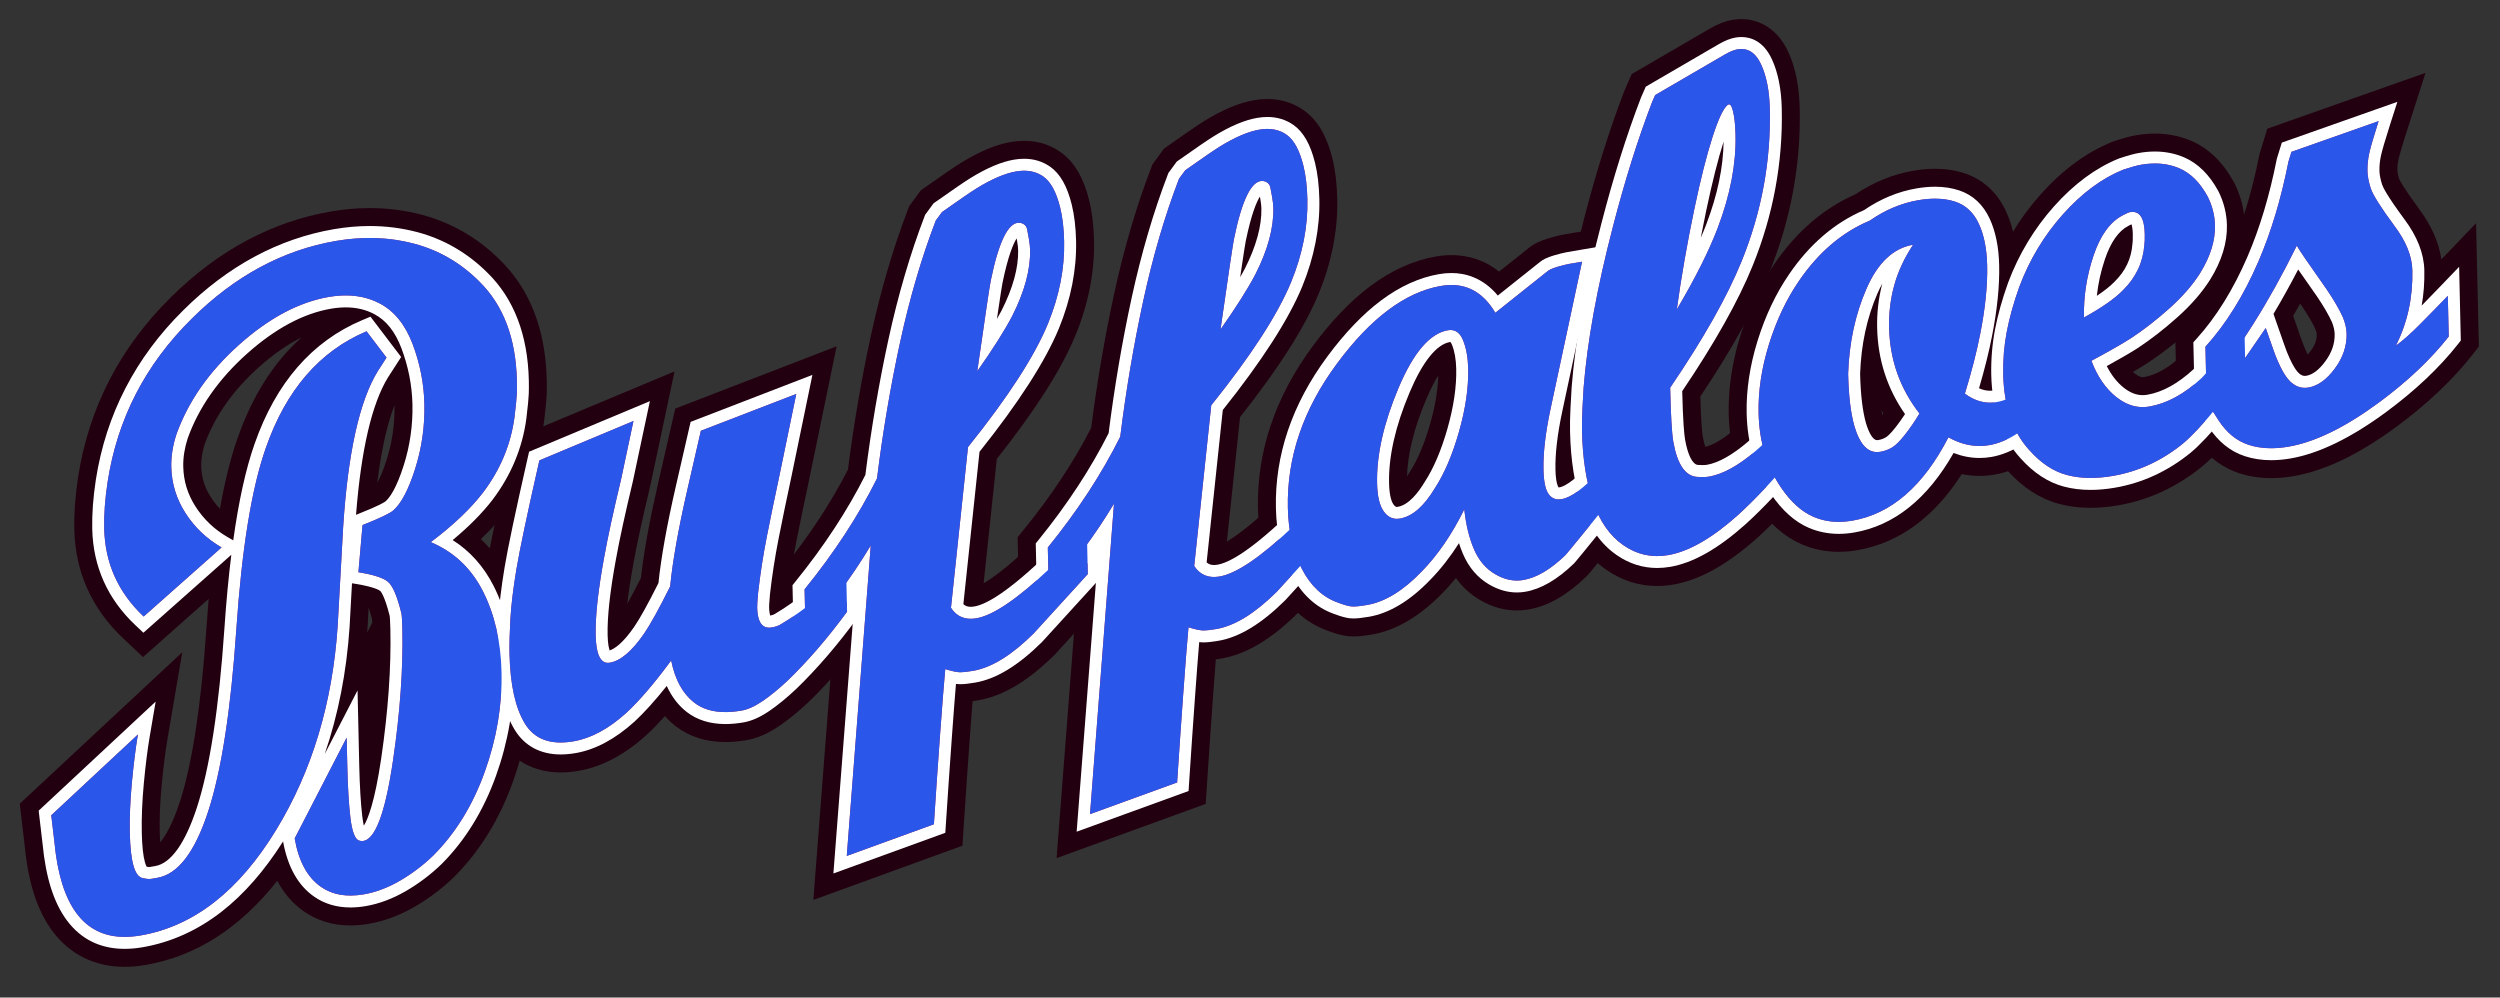 <?xml version="1.0" encoding="utf-8"?>
<!-- Generator: Adobe Illustrator 25.4.1, SVG Export Plug-In . SVG Version: 6.00 Build 0)  -->
<svg version="1.1" id="Layer_1" xmlns="http://www.w3.org/2000/svg" xmlns:xlink="http://www.w3.org/1999/xlink" x="0px" y="0px"
	 viewBox="0 0 2000 798" style="enable-background:new 0 0 2000 798;" xml:space="preserve">
<rect x="0" y="0" width="2000" height="798" fill="#333333" stroke="none"/>
<style type="text/css">
	.st0{fill:#B8264C;}
	.st1{fill:#22000F;}
	.st2{fill:#FFFFFF;}
	.st3{fill:#2A57E9;}
</style>
<g>
	<g>
		<path class="st0" d="M99.73,761.49c-20.23,0-36.42-7.97-48.11-23.68c-10.77-14.47-17.3-34.91-19.96-62.47l-3.25-27.73l99.66-92.91
			l-5.95,34.9c-1.77,10.38-3.35,22.98-4.7,37.43c-1.34,14.28-1.88,27.53-1.61,39.38c0.29,12.8,1.49,19.49,2.45,22.85
			c0.24,0.83,0.46,1.47,0.65,1.95c0.19,0.02,0.33,0.04,0.42,0.04l4.48-0.77c11.52-1.98,22.35-17.53,31.32-44.96
			c10.27-31.41,17.67-79.46,21.98-142.81c1.29-18.95,2.89-36.59,4.79-52.9l-67.24,59.63l-7.96-7.5
			c-22.74-21.44-34.62-47.94-35.32-78.76c-0.27-12,0.71-25.36,2.9-39.69c8.19-52.73,31.99-98.85,70.76-137.1
			c35.96-35.7,76.94-57.73,121.77-65.43c9.78-1.68,19.51-2.53,28.93-2.53c13.25,0,26.29,1.68,38.76,5.01
			c21.71,5.79,40.94,16.94,57.18,33.13c21.57,21.13,32.93,50.63,33.77,87.7c0.08,3.59,0.07,7.17-0.03,10.66
			c-0.12,3.66-0.76,10.3-1.97,20.33l-0.02,0.18c-3.22,23.75-12.41,45.82-27.3,65.59c-7.8,10.2-17.85,20.52-30.01,30.82
			c12.92,8.83,23.25,20.78,30.84,35.69c10.15,19.97,15.6,43.46,16.2,69.8c0.63,27.98-4.12,56.31-14.14,84.23
			c-10.12,28.19-24.89,52.16-43.91,71.25l-0.16,0.15c-8.75,8.46-18.5,15.84-28.99,21.93c-10.86,6.31-21.94,10.47-32.93,12.36
			c-4.37,0.75-8.63,1.13-12.67,1.13c-11.56,0-21.8-3.07-30.46-9.11c-12.08-8.39-20.36-21.8-24.63-39.92
			c-30.54,46.24-67.79,73.41-110.84,80.81C109.36,761.05,104.41,761.49,99.73,761.49z M289.79,612.01
			c0.38,16.8,1.19,30.51,2.42,40.75c0,0,0,0,0,0.01c2.9-7.49,6.71-21.24,10.39-46.29c5.55-37.78,8.01-72.51,7.32-103.24
			c-0.16-7.25-0.42-9.54-0.49-10.06c-3.54-14.22-6.31-18.05-6.81-18.65c-0.8-0.55-4.73-2.8-17.83-4.97l-0.93-0.15l-1.78,32.11
			c-1.81,27.04-5.97,52.88-12.43,77.37l18.58-36.04L289.79,612.01z M152.42,351.48c-2.43,7.54-3.59,14.89-3.43,21.83
			c0.25,11.18,3.37,21.25,9.53,30.82c6.25,9.71,14.56,17.61,24.72,23.49l1.46,0.85c4.36-30.18,9.93-54.96,16.68-74.08
			c17.25-49.42,46.6-83.19,87.21-100.35l5.8-2.45c-5.42-2.2-11.28-3.27-17.79-3.27c-3.61,0-7.45,0.35-11.41,1.03
			c-21.66,3.72-43.89,15.66-66.05,35.49C176.82,304.78,161.1,327.21,152.42,351.48z M312.35,303.29
			c-12.36,20.2-20.71,55.45-24.85,104.91c14.88-5.95,18.63-8.38,19.39-8.95c2.7-2.42,7.95-9.22,13.86-27.9
			c4.88-15.42,7.17-31.53,6.8-47.88c-0.27-11.8-2.15-23.56-5.62-35.06L312.35,303.29z M302.76,257.81l15.83,20.82
			c-4.45-11.37-10.47-19.29-18.33-24.11L302.76,257.81z"/>
		<path class="st1" d="M295.77,190.39c12.27,0,24.16,1.54,35.68,4.6c19.76,5.27,37.04,15.3,51.84,30.08
			c19.37,18.95,29.45,45.44,30.22,79.47c0.08,3.46,0.06,6.8-0.03,10.03c-0.1,3.24-0.73,9.66-1.89,19.26
			c-2.95,21.8-11.29,41.8-25,59.99c-10.04,13.12-24.04,26.41-41.99,39.89c18.43,7.73,32.33,20.81,41.72,39.25
			c9.37,18.44,14.34,39.99,14.9,64.65c0.6,26.63-3.88,53.28-13.44,79.91c-9.56,26.65-23.27,48.93-41.13,66.85
			c-8.09,7.83-16.98,14.56-26.68,20.18c-9.69,5.63-19.35,9.27-28.95,10.92c-3.72,0.64-7.26,0.96-10.64,0.96
			c-9.1,0-16.97-2.32-23.6-6.96c-10.85-7.54-17.86-20.44-21.03-38.72l41.59-80.67l0.5,22.19c0.39,17.27,1.22,31.23,2.5,41.9
			c1.27,10.68,3.48,16.74,6.61,18.17c0.9,0.31,1.78,0.47,2.65,0.47c10.23,0,18.51-21.52,24.84-64.6
			c5.67-38.59,8.15-73.68,7.44-105.25c-0.16-6.9-0.43-11.07-0.8-12.49c-3.41-13.77-7.05-22.18-10.91-25.23
			c-3.86-3.05-11.67-5.54-23.43-7.49l3.28-37.7c13.32-5.26,21.5-9.14,24.54-11.64c6.42-5.56,12.28-16.71,17.59-33.47
			c5.31-16.75,7.76-34.01,7.36-51.76c-0.37-16.28-3.49-32.19-9.35-47.78c-5.87-15.58-14.64-26.45-26.32-32.61
			c-8.17-4.31-17.25-6.46-27.25-6.46c-4.31,0-8.79,0.4-13.44,1.2c-24.03,4.13-48.03,16.92-72,38.36
			c-23.98,21.46-40.67,45.36-50.06,71.73c-2.9,8.92-4.25,17.57-4.06,25.95c0.3,13.31,4.11,25.66,11.43,37.02
			c7.32,11.37,16.91,20.49,28.79,27.36l-62.32,55.26c-20.42-19.26-30.94-42.7-31.57-70.32c-0.26-11.34,0.66-23.88,2.77-37.61
			c7.82-50.36,30.26-93.82,67.34-130.39c34.37-34.13,72.83-54.84,115.39-62.16C278.02,191.17,286.99,190.39,295.77,190.39
			 M293.24,265.05l15.98,21.02l-6.99,10.85c-14.63,23.81-23.85,65.25-27.68,124.32c-1.47,26.5-2.94,52.99-4.4,79.47
			c-4.12,61.61-20.47,115.91-49.03,162.89c-29.9,49.21-66.13,77.46-108.68,84.77c-4.44,0.76-8.67,1.14-12.69,1.14
			c-32.63,0-51.35-25.15-56.17-75.46L41,652.23l69.34-64.64c-1.83,10.71-3.43,23.5-4.82,38.33c-1.39,14.85-1.94,28.44-1.66,40.76
			c0.26,11.35,1.23,19.97,2.91,25.86c1.68,5.91,4.08,9.21,7.2,9.9c2.26,0.51,4.1,0.76,5.53,0.76c0.55,0,1.03-0.04,1.46-0.11
			c1.54-0.27,3.17-0.54,4.89-0.84c16.47-2.83,30.03-20.5,40.66-53.03c10.63-32.52,18.14-81.1,22.55-145.72
			c4.39-64.62,12.25-113,23.59-145.15C228.83,312.02,255.69,280.91,293.24,265.05 M295.77,166.46L295.77,166.46
			c-10.1,0-20.51,0.91-30.96,2.71c-47.3,8.13-90.43,31.26-128.19,68.75c-40.61,40.08-65.55,88.43-74.13,143.71
			c-2.31,15.07-3.33,29.12-3.04,41.82c0.77,34.13,13.92,63.47,39.07,87.19l15.92,15.01l16.37-14.52l36.14-32.05
			c-0.63,7.37-1.21,14.97-1.75,22.82c-4.25,62.37-11.45,109.44-21.42,139.9c-5.61,17.16-11.29,26.96-15.67,32.09
			c-0.15-2.22-0.26-4.79-0.33-7.75c-0.26-11.39,0.27-24.17,1.56-37.99c1.32-14.17,2.86-26.46,4.58-36.55l11.89-69.79l-51.79,48.28
			l-69.34,64.64l-8.86,8.26l1.41,12.03l2.53,21.59c2.88,29.74,10.16,52.09,22.26,68.34c13.88,18.64,33.83,28.5,57.71,28.5
			c5.35,0,10.99-0.5,16.74-1.49c40.22-6.91,75.55-29.52,105.36-67.36c5.34,10.17,12.44,18.37,21.27,24.5
			c10.69,7.46,23.23,11.24,37.27,11.24c4.72,0,9.66-0.44,14.69-1.3c12.4-2.13,24.82-6.78,36.92-13.81
			c11.31-6.56,21.85-14.53,31.29-23.67l0.16-0.15l0.15-0.16c20.27-20.35,35.98-45.8,46.69-75.65c10.51-29.3,15.51-59.09,14.84-88.54
			c-0.64-28.15-6.52-53.37-17.49-74.95c-6.1-11.99-13.78-22.28-22.99-30.8c8.11-7.67,15.11-15.34,20.94-22.96l0.05-0.07l0.05-0.07
			c16.14-21.42,26.1-45.37,29.6-71.18l0.02-0.18l0.02-0.18c1.67-13.83,1.97-18.81,2.05-21.35l0-0.03l0-0.03
			c0.11-3.69,0.12-7.49,0.04-11.28c-0.91-40.28-13.47-72.56-37.32-95.95c-17.73-17.67-38.75-29.84-62.49-36.18
			C324.13,168.28,310.05,166.46,295.77,166.46L295.77,166.46z M163.75,355.33c8.02-22.31,22.6-43.03,43.36-61.6
			c11.54-10.32,23-18.31,34.29-23.92c-22.33,19.88-39.5,46.83-51.29,80.59c-5.53,15.67-10.22,34.45-14.13,56.59
			c-2.74-2.82-5.19-5.92-7.38-9.34c-4.94-7.66-7.43-15.71-7.63-24.62C160.82,367.49,161.76,361.54,163.75,355.33L163.75,355.33z
			 M301.79,386.27c3.66-29.48,8.76-49.15,13.81-62.25c0.31,14.94-1.8,29.64-6.25,43.71C306.32,377.3,303.67,382.99,301.79,386.27
			L301.79,386.27z M293.75,506.04c0.09-1.24,0.18-2.48,0.26-3.72l0.01-0.14l0.01-0.14l0.88-15.92c0.74,2.09,1.66,5.06,2.71,9.16
			c0.04,0.5,0.11,1.41,0.17,2.92L293.75,506.04L293.75,506.04z"/>
	</g>
	<g>
		<path class="st0" d="M448.53,605.97c-17.02,0-30.42-7.18-38.75-20.77c-8.9-14.5-13.52-34.71-14.13-61.78
			c-0.17-7.7,0.05-17.03,0.68-28.52c0.64-11.36,2.29-25.18,4.93-41.1c2.62-15.77,8.87-45.43,18.57-88.16l1.36-6.01l101.99-42.69
			l-14.57,68.72l-0.04,0.15c-6.2,25.91-10.72,46.7-13.43,61.82c-4.75,25.71-6.99,46.02-6.66,60.43c0.1,4.24,0.45,7.09,0.82,8.96
			c3.45-1.92,8.86-6.43,16.1-16.93c4.46-6.5,10.86-18.05,19.02-34.34c2.11-20.23,6.74-46,13.78-76.66
			c0.94-4.11,4.54-19.83,10.82-47.16l1.42-6.19l102.72-39.63l-17.94,86.91c-3.75,17.54-7.11,33.8-9.99,48.4
			c-2.85,14.4-5.15,29.17-6.83,43.93c-0.7,7.61-0.71,9.97-0.7,10.52c0.03,1.52,0.14,2.7,0.27,3.6c0.3-0.13,0.49-0.24,0.59-0.31
			l0.24-0.16l0.24-0.14c17.55-10.45,34.03-24.17,48.97-40.77l20.17-22.42l1.53,67.51l-2.41,3.28
			c-15.71,21.42-32.08,40.41-48.67,56.45l-0.11,0.11c-7.48,7.04-14.71,12.96-21.49,17.6c-7.77,5.32-14.92,8.49-21.87,9.69
			c-5.18,0.89-10.16,1.34-14.8,1.34c-12.86,0-23.78-3.42-32.45-10.18c-6.08-4.73-11.1-10.83-15.01-18.25
			c-8.48,10.43-16.37,19.06-23.58,25.76l-0.11,0.1c-15.82,14.32-32.1,23-48.38,25.8C456.54,605.59,452.4,605.97,448.53,605.97z"/>
		<path class="st1" d="M637.02,315.15l-13.51,65.45c-3.74,17.48-7.08,33.65-10.02,48.5c-2.94,14.87-5.27,29.87-6.99,45.02
			c-0.56,6.04-0.81,10.05-0.76,12.01c0.24,10.67,3.44,16,9.6,16c0.68,0,1.39-0.06,2.13-0.19c3.09-0.53,5.65-1.46,7.69-2.81
			c18.69-11.13,35.94-25.48,51.74-43.05l0.75,33.29c-15.38,20.97-31.16,39.27-47.34,54.92c-7.09,6.67-13.77,12.15-20.04,16.44
			c-6.28,4.31-11.99,6.89-17.14,7.77c-4.53,0.78-8.79,1.17-12.77,1.17c-10.18,0-18.55-2.55-25.1-7.66
			c-9.12-7.09-15.23-18.29-18.33-33.61c-13.37,18.15-25.29,32.08-35.75,41.79c-14.18,12.83-28.31,20.46-42.38,22.88
			c-3.63,0.62-7.06,0.94-10.27,0.94c-12.88,0-22.4-5.02-28.55-15.06c-7.69-12.53-11.82-31.13-12.37-55.8
			c-0.17-7.4,0.06-16.59,0.67-27.59c0.62-10.99,2.21-24.26,4.79-39.81c2.58-15.54,8.72-44.69,18.44-87.46l75.26-31.5l-9.81,46.24
			c-6.3,26.33-10.82,47.16-13.57,62.48c-4.91,26.59-7.19,47.54-6.85,62.82c0.33,14.64,3.61,21.95,9.83,21.95
			c0.49,0,1-0.05,1.52-0.14c8.58-1.47,17.7-9.23,27.38-23.27c5-7.29,11.95-19.88,20.85-37.74c1.95-20.13,6.54-45.92,13.75-77.37
			c0.94-4.12,4.54-19.83,10.82-47.16L637.02,315.15 M669.31,277.05l-40.9,15.78l-76.34,29.46l-11.86,4.58l-2.85,12.39
			c-6.28,27.34-9.89,43.07-10.83,47.19c-6.89,30.01-11.52,55.51-13.77,75.88c-4.55,9.03-8.13,15.72-10.92,20.66
			c1.08-9.66,2.77-20.72,5.06-33.11l0.01-0.06l0.01-0.06c2.68-14.89,7.15-35.47,13.3-61.15l0.07-0.3l0.06-0.3l9.81-46.24l9.47-44.65
			l-42.11,17.62l-75.26,31.5l-11.36,4.76l-2.73,12.01c-9.9,43.56-16.02,72.62-18.71,88.84c-2.71,16.35-4.41,30.61-5.07,42.39
			c-0.65,11.82-0.88,21.45-0.7,29.47c0.66,29.24,5.86,51.41,15.9,67.77c10.46,17.07,27.84,26.47,48.95,26.47
			c4.55,0,9.37-0.43,14.32-1.28c18.55-3.19,36.85-12.85,54.38-28.72l0.11-0.1l0.11-0.1c4.66-4.32,9.47-9.28,14.49-14.9
			c2.64,2.97,5.51,5.67,8.63,8.09c10.8,8.41,24.19,12.69,39.78,12.69c5.31,0,10.97-0.51,16.82-1.51
			c8.68-1.49,17.39-5.29,26.61-11.62c7.27-4.98,14.99-11.29,22.92-18.76l0.12-0.11l0.11-0.11c17.07-16.51,33.89-36.01,50-57.97
			l4.81-6.56l-0.18-8.13l-0.75-33.29l-1.36-60.3l-40.34,44.84c-8.66,9.63-17.85,18.22-27.47,25.69c1.45-10.77,3.24-21.51,5.32-32.03
			c2.87-14.54,6.22-30.73,9.94-48.14l0.02-0.09l0.02-0.09l13.51-65.45L669.31,277.05L669.31,277.05z"/>
	</g>
	<g>
		<path class="st0" d="M681.18,480.7c-8.55,11.28-18.07,22.2-28.3,32.47l-19.8,19.88l-1.49-65.73l2.77-3.41
			c22.66-27.94,41.37-56.42,55.62-84.67c4.65-36.91,10.84-73.24,18.39-108.01c7.74-35.66,17.52-69.01,29.07-99.11l0.58-1.51
			l7.12-9.67l1.58-1.12c14.17-10,23.35-16.29,28.07-19.22c13.71-8.46,25.48-13.44,36.02-15.25c2.89-0.5,5.74-0.75,8.47-0.75
			c8.31,0,15.79,2.29,22.22,6.79c8.48,5.95,14.44,16.32,18.23,31.72c2.09,8.41,3.29,18.35,3.54,29.52
			c0.53,23.24-4.14,47.09-13.86,70.89c-11.08,26.84-31.85,59.18-63.47,98.83l-12.71,119.89c1.02,0.62,2.09,0.79,3.35,0.79
			c0.76,0,1.61-0.08,2.52-0.24c6.16-1.06,21.15-7.22,52.27-36.59c9.84-9.66,19.89-19.39,29.87-28.92l19.61-18.73l1.47,65.19
			l-46.8,51.32l-0.21,0.21c-19.48,19.32-37.41,30.16-54.82,33.15c-5.11,0.88-9.09,1.3-12.16,1.3c-0.39,0-0.76-0.01-1.12-0.02
			c-0.08,0-0.16-0.01-0.25-0.01c-0.88,10.66-1.9,24-3.05,39.88c-1.65,22.79-3.29,46.53-4.86,70.56l-0.51,7.79l-94.5,34.35
			L681.18,480.7z M812.06,198.81c-2.21,5.56-4.92,14.35-7.75,28.14c-0.27,1.36-0.92,5.27-2.3,14.39
			c6.98-15.26,10.38-29.1,10.1-41.24C812.11,199.7,812.09,199.27,812.06,198.81z"/>
		<path class="st1" d="M819.28,136.58c5.83,0,10.95,1.54,15.35,4.63c5.95,4.18,10.44,12.45,13.48,24.79
			c1.89,7.6,2.96,16.57,3.19,26.93c0.49,21.71-3.84,43.73-12.98,66.1c-10.78,26.11-32.09,58.98-63.92,98.62l-13.63,128.59
			c3.81,5.86,9.08,8.79,15.8,8.79c1.45,0,2.96-0.14,4.55-0.41c13.39-2.3,32.89-15.55,58.53-39.76c9.77-9.59,19.72-19.23,29.84-28.89
			l0.75,33.29c-14.46,15.85-28.92,31.71-43.37,47.55c-17.53,17.38-33.67,27.32-48.42,29.86c-4.37,0.75-7.75,1.13-10.13,1.13
			c-0.24,0-0.47,0-0.69-0.01c-2.42-0.07-6.22-0.9-11.43-2.49c-1.11,12.07-2.51,29.89-4.22,53.45c-1.71,23.57-3.33,47.11-4.86,70.65
			l-69.71,25.34l19.19-248.37c-7.97,13.25-16.14,25.42-24.5,36.52c-8.37,11.09-17.6,21.72-27.7,31.87l-0.75-33.29
			c23.8-29.34,43.11-58.89,57.95-88.68c4.66-37.43,10.82-73.77,18.47-109c7.64-35.22,17.16-67.67,28.55-97.36l5.01-6.81
			c13.9-9.81,23.06-16.09,27.48-18.83c12.23-7.54,22.81-12.09,31.73-13.62C815.08,136.77,817.22,136.58,819.28,136.58
			 M781.83,296.95c12.68-18.02,22-32.74,27.94-44.16c9.9-19.52,14.66-37.17,14.31-52.96c-0.06-2.46-0.38-5.38-0.97-8.74
			c-0.59-3.36-1.09-6-1.47-7.92c-0.76-2.84-2.69-4.48-5.8-4.94c-0.25-0.03-0.51-0.04-0.76-0.04c-8.66,0-16.15,15.45-22.48,46.37
			C791.66,229.17,788.07,253.31,781.83,296.95 M819.28,112.66c-3.4,0-6.93,0.31-10.5,0.92c-12.07,2.07-25.23,7.58-40.24,16.84
			l-0.03,0.02l-0.03,0.02c-4.92,3.05-14.29,9.47-28.66,19.61l-3.17,2.23l-2.3,3.12l-5.01,6.81l-1.92,2.6l-1.16,3.02
			c-11.77,30.67-21.73,64.6-29.59,100.86c-7.48,34.47-13.64,70.44-18.31,106.98c-13.75,26.89-31.67,54.02-53.31,80.7l-5.54,6.82
			l0.2,8.79l0.75,33.29l1.27,56.1l39.6-39.76c1.71-1.72,3.4-3.45,5.07-5.2l-12.86,166.47l-2.86,37.01l34.88-12.68l69.71-25.34
			l14.68-5.34l1.02-15.59c1.57-23.99,3.2-47.7,4.85-70.47c0.8-11.11,1.54-20.98,2.22-29.54c1.39-0.19,2.87-0.43,4.45-0.7
			c19.91-3.42,39.93-15.34,61.21-36.45l0.43-0.42l0.41-0.45c14.06-15.42,28.13-30.84,42.2-46.27l1.17-1.28l6.46-7.08l-0.22-9.58
			l-0.75-33.29l-1.23-54.21l-39.21,37.46c-10.02,9.57-20.08,19.31-29.91,28.96c-17.38,16.39-28.93,24.76-36.16,29.03l10.55-99.55
			c31.12-39.31,51.75-71.73,62.98-98.95l0.02-0.04l0.02-0.04c10.35-25.33,15.31-50.79,14.75-75.68c-0.27-12.06-1.58-22.88-3.9-32.17
			c-4.52-18.3-12.03-30.92-22.95-38.59C839.88,115.67,830.1,112.66,819.28,112.66L819.28,112.66z"/>
	</g>
	<g>
		<path class="st0" d="M875.77,447.27c-8.55,11.28-18.07,22.2-28.3,32.47l-19.8,19.88l-1.49-65.73l2.77-3.41
			c22.66-27.94,41.37-56.42,55.62-84.67c4.65-36.91,10.84-73.23,18.39-108.01c7.74-35.66,17.52-69.01,29.07-99.11l0.58-1.51
			l7.12-9.67l1.58-1.12c14.17-10,23.35-16.29,28.07-19.22c13.71-8.46,25.48-13.44,36.02-15.25c2.89-0.5,5.74-0.75,8.47-0.75
			c8.31,0,15.78,2.29,22.22,6.79c8.48,5.95,14.44,16.32,18.23,31.72c2.09,8.41,3.28,18.35,3.54,29.52
			c0.53,23.24-4.14,47.09-13.86,70.89c-11.08,26.84-31.85,59.18-63.47,98.83l-12.71,119.89c1.02,0.63,2.09,0.79,3.35,0.79
			c0.76,0,1.61-0.08,2.52-0.24c6.16-1.06,21.15-7.22,52.26-36.59c9.81-9.63,19.86-19.36,29.88-28.93l19.61-18.73l1.47,65.19
			l-4.76,5.21c-13.95,15.29-27.9,30.59-41.84,45.88l-0.2,0.22l-0.21,0.21c-19.48,19.32-37.41,30.16-54.82,33.15
			c-5.11,0.88-9.09,1.3-12.16,1.3c-0.39,0-0.76-0.01-1.12-0.02c-0.08,0-0.16-0.01-0.25-0.01c-0.88,10.65-1.9,23.99-3.05,39.88
			c-1.65,22.78-3.29,46.52-4.86,70.56l-0.51,7.79l-94.5,34.35L875.77,447.27z M1006.65,165.38c-2.21,5.56-4.92,14.35-7.75,28.14
			c-0.27,1.36-0.92,5.27-2.3,14.39c6.98-15.26,10.38-29.11,10.1-41.24C1006.71,166.26,1006.69,165.83,1006.65,165.38z"/>
		<path class="st1" d="M1013.88,103.14c5.83,0,10.95,1.54,15.35,4.63c5.95,4.18,10.44,12.45,13.48,24.79
			c1.89,7.6,2.96,16.57,3.19,26.93c0.49,21.71-3.84,43.73-12.98,66.1c-10.78,26.11-32.09,58.98-63.92,98.62l-13.63,128.59
			c3.81,5.86,9.08,8.79,15.8,8.79c1.45,0,2.96-0.14,4.55-0.41c13.39-2.3,32.89-15.55,58.53-39.76c9.77-9.59,19.72-19.23,29.84-28.89
			l0.75,33.29c-14.46,15.85-28.92,31.71-43.37,47.55c-17.53,17.38-33.67,27.32-48.42,29.86c-4.37,0.75-7.75,1.13-10.13,1.13
			c-0.24,0-0.47,0-0.69-0.01c-2.42-0.07-6.22-0.9-11.43-2.49c-1.11,12.07-2.51,29.89-4.22,53.45c-1.71,23.57-3.33,47.11-4.86,70.65
			l-69.71,25.34l19.19-248.37c-7.97,13.25-16.14,25.42-24.5,36.52c-8.37,11.09-17.6,21.72-27.7,31.87l-0.75-33.29
			c23.8-29.34,43.11-58.89,57.95-88.68c4.66-37.43,10.82-73.77,18.47-109c7.64-35.22,17.16-67.67,28.55-97.36l5.01-6.81
			c13.9-9.81,23.06-16.09,27.48-18.83c12.23-7.54,22.81-12.09,31.73-13.62C1009.67,103.34,1011.82,103.14,1013.88,103.14
			 M976.42,263.52c12.68-18.02,22-32.74,27.94-44.16c9.9-19.52,14.66-37.17,14.31-52.96c-0.06-2.46-0.38-5.38-0.97-8.74
			c-0.59-3.36-1.09-6-1.47-7.92c-0.76-2.84-2.69-4.48-5.8-4.94c-0.25-0.03-0.51-0.04-0.76-0.04c-8.66,0-16.15,15.45-22.48,46.37
			C986.26,195.73,982.67,219.87,976.42,263.52 M1013.88,79.22c-3.4,0-6.93,0.31-10.5,0.92c-12.07,2.07-25.23,7.58-40.24,16.84
			L963.11,97l-0.03,0.02c-4.92,3.05-14.29,9.47-28.66,19.61l-3.17,2.23l-2.3,3.12l-5.01,6.81l-1.92,2.6l-1.16,3.02
			c-11.77,30.67-21.73,64.6-29.59,100.86c-7.48,34.47-13.64,70.44-18.31,106.98c-13.75,26.89-31.67,54.02-53.31,80.7l-5.54,6.83
			l0.2,8.79l0.75,33.29l1.27,56.1l39.6-39.76c1.71-1.72,3.4-3.45,5.07-5.2l-12.86,166.47l-2.86,37.01l34.88-12.68l69.71-25.34
			l14.68-5.34l1.02-15.59c1.56-23.98,3.2-47.69,4.85-70.47c0.8-11.11,1.54-20.98,2.22-29.54c1.39-0.19,2.87-0.43,4.45-0.7
			c19.91-3.42,39.93-15.34,61.21-36.45l0.43-0.42l0.41-0.45c14.45-15.85,28.91-31.7,43.37-47.55l6.46-7.08l-0.22-9.58l-0.75-33.29
			l-1.23-54.21l-39.21,37.46c-10.02,9.57-20.08,19.31-29.91,28.96c-17.38,16.39-28.93,24.76-36.16,29.03l10.55-99.55
			c31.12-39.31,51.75-71.73,62.98-98.95l0.02-0.04l0.02-0.04c10.35-25.33,15.31-50.79,14.75-75.68
			c-0.27-12.04-1.58-22.84-3.88-32.12c-4.52-18.32-12.03-30.96-22.96-38.64C1034.48,82.24,1024.69,79.22,1013.88,79.22
			L1013.88,79.22z"/>
	</g>
	<g>
		<path class="st0" d="M1082.68,497.19c-1.33,0-2.53-0.07-3.64-0.23c-3.35-0.45-7.58-1.65-12.92-3.66
			c-15-5.38-26.87-16.4-35.28-32.74c-7.83-15.21-12.04-33.3-12.5-53.78c-0.97-42.97,13.02-84.33,41.59-122.93
			c28.85-38.98,59.45-61.48,90.94-66.9c3.5-0.6,6.96-0.91,10.29-0.91c10.71,0,25.02,3.25,37.41,17.09l31.67-25.22
			c2.76-2.36,6.54-4.18,12.18-5.87c4.52-1.34,8.08-2.22,10.9-2.7l27.71-4.76l-28.94,135.24c-3.83,18.01-5.64,33.39-5.36,45.72
			c0.16,6.85,0.95,10.25,1.46,11.74c2.67-0.85,9.29-4.18,21.49-17.18c1.97-2.47,8.52-10.4,22-26.66l20.44-24.64l1.56,68.94
			l-2.76,3.41c-47.03,58.13-48.97,60.18-49.9,61.16l-0.17,0.18l-0.18,0.18c-13.7,13.27-26.77,20.83-39.96,23.09
			c-2.38,0.41-4.8,0.62-7.18,0.62c-7.96,0-15.86-2.27-23.49-6.75c-9.71-5.68-17.1-14.35-21.94-25.74c-0.55-1.29-1.07-2.6-1.57-3.95
			c-6.4,9.55-13.27,18.08-20.54,25.53c-16.53,17.2-33.49,27.4-50.4,30.31C1090.14,496.73,1085.92,497.19,1082.68,497.19z
			 M1159.17,276.26c-9.53,2.64-19.85,16.29-29.32,38.73c-11.22,26.59-16.67,50.66-16.2,71.54c0.24,10.64,2.25,14.5,3.11,15.66
			c0.39,0.54,0.67,0.8,0.81,0.92c0.08,0,0.17-0.01,0.3-0.04c6.24-1.07,13.03-7.46,19.65-18.48l0.12-0.19l0.12-0.19
			c6.97-10.66,12.99-24.8,17.9-42.02c4.91-17.23,7.24-33.08,6.93-47.11c-0.17-7.36-1.26-13.56-3.25-18.44
			C1159.28,276.51,1159.23,276.38,1159.17,276.26z"/>
		<path class="st1" d="M1265.64,209.37l-25.24,117.96c-4.05,19.02-5.92,35.18-5.62,48.5c0.21,9.37,1.56,15.83,4.06,19.36
			c2.04,2.91,4.75,4.35,8.13,4.35c0.74,0,1.5-0.07,2.3-0.21c7.55-1.3,17.38-8.43,29.49-21.41c1.33-1.72,8.72-10.65,22.13-26.83
			l0.74,32.55c-31.17,38.53-47.6,58.68-49.28,60.45c-11.81,11.44-23.03,18.07-33.66,19.9c-1.72,0.3-3.44,0.44-5.16,0.44
			c-5.82,0-11.63-1.7-17.43-5.11c-7.51-4.39-13.17-11.1-16.99-20.1c-3.82-9-6.39-19.57-7.69-31.73
			c-9.88,20.02-21.23,36.58-34.02,49.66c-14.82,15.43-29.42,24.36-43.84,26.84c-4.72,0.81-8.35,1.22-10.87,1.22
			c-0.78,0-1.46-0.04-2.02-0.12c-2.42-0.32-5.89-1.33-10.41-3.04c-12.16-4.34-21.75-13.35-28.78-26.99
			c-7.03-13.64-10.75-29.83-11.18-48.58c-0.91-40.43,12.17-78.96,39.25-115.54c27.08-36.59,54.86-57.33,83.35-62.22
			c2.85-0.49,5.6-0.73,8.26-0.73c14.62,0,26.33,7.42,35.12,22.24l41.63-33.15c1.35-1.22,3.99-2.41,7.93-3.59
			c3.93-1.16,7.1-1.96,9.51-2.38L1265.64,209.37 M1117.48,415.08c0.78,0,1.59-0.07,2.41-0.21c9.95-1.71,19.24-9.73,27.88-24.1
			c7.66-11.71,14.12-26.81,19.39-45.29c5.27-18.47,7.73-35.36,7.38-50.65c-0.2-8.88-1.58-16.44-4.13-22.69
			c-2.22-5.43-5.55-8.14-9.98-8.14c-0.67,0-1.36,0.06-2.08,0.19c-14.42,2.48-27.59,17.86-39.53,46.15
			c-11.94,28.3-17.65,53.79-17.14,76.46c0.23,10.36,2.03,17.84,5.42,22.46C1109.94,413.15,1113.4,415.08,1117.48,415.08
			 M1296.43,179.8l-34.84,5.99l-10.3,1.77c-3.33,0.57-7.22,1.53-12.24,3.01l-0.03,0.01l-0.03,0.01c-7.21,2.15-12.31,4.67-16.37,8.1
			l-23.36,18.6c-13.09-10.49-27.12-13.2-38.12-13.2c-4,0-8.14,0.36-12.31,1.08c-17.93,3.08-35.58,11.03-52.46,23.63
			c-15.7,11.72-31.2,27.85-46.06,47.93c-30.19,40.78-44.97,84.63-43.94,130.31c0.5,22.31,5.16,42.15,13.82,58.99
			c9.83,19.09,23.89,32.04,41.78,38.49c6.24,2.35,11.17,3.72,15.5,4.3c1.64,0.22,3.34,0.33,5.2,0.33c3.98,0,8.72-0.5,14.92-1.56
			c19.47-3.35,38.64-14.71,56.97-33.77c3.5-3.58,6.9-7.39,10.21-11.42c5.18,7.23,11.6,13.11,19.2,17.56l0,0
			c9.49,5.58,19.43,8.4,29.55,8.4c3.06,0,6.16-0.27,9.21-0.79c15.64-2.69,30.77-11.29,46.26-26.29l0.37-0.35l0.35-0.37
			c1.27-1.34,3.2-3.37,50.52-61.86l5.52-6.82l-0.2-8.77l-0.74-32.55l-1.45-64.01l-40.88,49.27c-14.55,17.54-19.83,23.95-21.83,26.44
			c-0.56,0.59-1.1,1.16-1.63,1.71c0.66-9.19,2.26-19.78,4.79-31.66l25.24-117.94L1296.43,179.8L1296.43,179.8z M1125.62,381.08
			c0.51-18,5.62-38.63,15.24-61.43c3.58-8.49,6.88-14.74,9.76-19.32c-0.29,11.6-2.46,24.56-6.46,38.6
			c-4.58,16.07-10.1,29.11-16.41,38.76l-0.25,0.38l-0.23,0.39C1126.71,379.39,1126.16,380.26,1125.62,381.08L1125.62,381.08z"/>
	</g>
	<g>
		<path class="st0" d="M1325.72,456.82c-12.11,0-23.51-3.66-33.88-10.87c-12.94-8.98-22.63-22.7-28.79-40.77
			c-5.72-16.77-8.88-36.83-9.4-59.64c-0.13-5.68,0-12.25,0.37-19.51c0.33-6.5,0.65-12.25,0.93-16.62l0.01-0.21
			c2.99-37.66,10.99-81.69,23.79-130.86c9.58-37.06,20.26-71.04,31.75-100.97l0.1-0.26l4.13-9.45l59.59-34.69
			c5-2.84,9.46-4.58,13.62-5.29c1.74-0.3,3.47-0.45,5.15-0.45c6.62,0,18.87,2.49,26.6,19.2c5.02,10.87,7.75,24.43,8.11,40.31
			c0.98,43.36-6.91,86-23.44,126.73c-11.38,28.09-30.27,61.78-56.18,100.2c0.61,23.99,1.56,33.78,2.26,37.77
			c2.13,12.02,5.61,17.8,7.97,18.13c1.3,0.09,2.49,0.13,3.54,0.13c1.78,0,2.78-0.13,3.21-0.2c8.79-1.51,19.4-7.51,31.54-17.83
			c7.7-6.49,18.36-17.25,31.72-32.03l20.15-22.29l1.53,67.81l-2.86,3.44c-18.06,21.71-34.58,39.38-49.11,52.53
			c-22.58,20.16-42.71,31.51-61.61,34.76C1332.9,456.51,1329.26,456.82,1325.72,456.82z M1373.45,141.89
			c-1.16,4.73-2.33,9.72-3.51,14.98C1371.34,151.8,1372.5,146.81,1373.45,141.89z"/>
		<path class="st1" d="M1393.1,39.2c6.72,0,11.97,4.09,15.75,12.26c4.35,9.41,6.68,21.26,7.01,35.56
			c0.95,41.92-6.58,82.58-22.57,121.96c-11.43,28.21-30.47,61.93-57.15,101.16c0.5,22.19,1.34,36.66,2.53,43.38
			c3.16,17.78,9.4,27.1,18.72,27.97c1.67,0.12,3.19,0.17,4.58,0.17c2.06,0,3.8-0.13,5.24-0.37c10.98-1.89,23.4-8.72,37.26-20.51
			c8.12-6.84,19.06-17.87,32.84-33.12l0.75,33.29c-17.78,21.38-33.76,38.47-47.94,51.31c-20.6,18.39-39.14,29-55.61,31.84
			c-2.99,0.51-5.92,0.77-8.8,0.77c-9.67,0-18.68-2.91-27.04-8.72c-10.85-7.53-18.96-19.14-24.3-34.81
			c-5.34-15.67-8.27-34.34-8.76-56.05c-0.12-5.42,0-11.62,0.35-18.63c0.36-6.99,0.67-12.48,0.92-16.49
			c2.95-37.14,10.76-80.07,23.44-128.79c9.51-36.78,19.95-70.01,31.34-99.7l2.46-5.62l56.11-32.66c3.74-2.13,6.98-3.43,9.73-3.9
			C1391.05,39.29,1392.09,39.2,1393.1,39.2 M1341.45,247.59c14.93-25.33,25.81-47.01,32.64-65.02
			c10.08-26.48,14.86-51.31,14.34-74.5c-0.18-7.88-0.84-14.21-1.98-18.97c-0.9-3.74-1.97-5.62-3.22-5.62c-0.33,0-0.68,0.13-1.04,0.4
			c-3.39,2.57-7.42,11.06-12.09,25.47c-4.67,14.43-9.5,33.45-14.47,57.07C1349.72,194.68,1345,221.73,1341.45,247.59 M1393.1,15.28
			c-2.36,0-4.78,0.21-7.18,0.62c-5.55,0.95-11.28,3.14-17.5,6.68l-0.11,0.06l-0.11,0.06l-56.11,32.66l-6.75,3.93l-3.13,7.16
			l-2.46,5.62l-0.22,0.5l-0.2,0.51c-11.65,30.36-22.47,64.77-32.17,102.29c-12.96,49.81-21.09,94.53-24.13,132.89l-0.02,0.21
			l-0.01,0.21c-0.28,4.45-0.6,10.24-0.93,16.75c-0.39,7.57-0.51,14.43-0.38,20.4c0.54,24.03,3.92,45.31,10.04,63.23
			c7,20.54,18.21,36.26,33.3,46.74c12.38,8.62,26.08,12.99,40.68,12.99c4.21,0,8.54-0.38,12.85-1.12
			c21.17-3.64,43.25-15.93,67.49-37.57l0.06-0.05l0.06-0.06c14.94-13.53,31.86-31.61,50.27-53.75l5.73-6.89l-0.2-8.95l-0.75-33.29
			l-1.36-60.09l-40.3,44.58c-13,14.38-23.26,24.76-30.51,30.87l-0.04,0.04l-0.04,0.04c-12.54,10.67-20.58,13.95-24.73,14.93
			c-0.61-1.76-1.35-4.38-2.02-8.15c-0.39-2.23-1.32-9.7-1.97-32.17c25.28-37.79,43.84-71.14,55.21-99.22
			c17.15-42.23,25.33-86.48,24.31-131.48c-0.4-17.53-3.49-32.69-9.21-45.05C1422.87,24.8,1409.22,15.28,1393.1,15.28L1393.1,15.28z"
			/>
	</g>
	<g>
		<path class="st0" d="M1471.03,429.48c-8.86,0-17.33-1.73-25.17-5.13c-11.46-4.97-21.89-14.28-30.98-27.66
			c-12.67-18.73-19.38-40.85-19.94-65.76c-0.43-18.95,2.55-38.83,8.85-59.09c6.26-20.13,14.84-38.21,25.48-53.74
			c16.63-24.39,37.1-41.94,60.87-52.15c13.33-9.1,27.68-15.01,42.67-17.59c5.3-0.91,10.43-1.37,15.25-1.37
			c7.19,0,13.93,1.03,20.04,3.06c11.54,3.85,20.22,11.88,25.81,23.87c4.85,10.42,7.48,23.26,7.82,38.17
			c0.37,16.56-1.55,35.73-5.71,56.98c-2.35,12.12-5.67,25.59-9.89,40.14c1.96,0.67,3.92,1,5.91,1c1.09,0,2.21-0.1,3.35-0.29
			c4.25-0.73,8.61-2.77,12.97-6.07c5.23-3.95,11.67-10.34,19.16-18.98l20.3-23.45l1.56,69.04l-3.17,3.53
			c-17.82,19.81-35.06,30.91-52.7,33.94c-3.26,0.56-6.58,0.85-9.84,0.85c-6.61,0-13.21-1.15-19.71-3.44
			c-21.11,36.33-48.05,57.52-80.2,63.04C1479.42,429.1,1475.15,429.48,1471.03,429.48z M1490.5,299.1
			c0.39,16.51,1.94,29.57,4.61,38.82c2.64,8.91,5.54,11.81,6.53,11.81c0.16,0,0.35-0.02,0.57-0.06c1.98-0.34,3.73-0.98,5.35-1.95
			c0.42-0.25,2.66-1.74,7.09-7.43c2.21-2.83,4.38-5.83,6.48-9c-13.9-20.42-21.23-43.52-21.8-68.81c-0.12-5.35,0.07-10.65,0.57-15.86
			C1494.29,262.76,1491.14,280.35,1490.5,299.1z"/>
		<path class="st1" d="M1548.04,158.95c5.94,0,11.36,0.82,16.26,2.45c8.33,2.78,14.58,8.64,18.74,17.57
			c4.16,8.94,6.4,20.07,6.7,33.38c0.36,15.79-1.48,33.93-5.49,54.41c-2.78,14.34-6.89,30.4-12.35,48.16
			c6.43,4.82,13.13,7.23,20.1,7.23c1.77,0,3.56-0.16,5.37-0.47c6.18-1.06,12.23-3.83,18.16-8.32c5.92-4.47,12.92-11.38,20.98-20.68
			l0.75,33.29c-15.8,17.57-31.08,27.62-45.83,30.15c-2.61,0.45-5.21,0.67-7.81,0.67c-8.35,0-16.64-2.31-24.89-6.94
			c-20.14,39.1-45.82,61.34-77.05,66.71c-3.66,0.63-7.22,0.94-10.68,0.94c-7.24,0-14.04-1.38-20.4-4.14
			c-9.39-4.07-18.02-11.87-25.85-23.41c-11.4-16.85-17.37-36.62-17.88-59.31c-0.4-17.75,2.37-36.17,8.31-55.27
			c5.94-19.09,13.92-35.93,23.92-50.53c15.67-22.99,34.6-39.11,56.79-48.38c12.21-8.53,25.18-13.98,38.91-16.34
			C1539.48,159.35,1543.89,158.95,1548.04,158.95 M1530.46,195.8c-15.79,2.71-28.19,14.38-37.2,34.98
			c-9.01,20.61-13.93,43.37-14.74,68.25c0.4,17.76,2.09,31.83,5.09,42.2c4.05,13.64,10.06,20.45,18.02,20.45
			c0.84,0,1.71-0.08,2.59-0.23c3.43-0.59,6.59-1.75,9.48-3.49c2.88-1.73,6.34-5.17,10.36-10.32c4.02-5.14,7.85-10.75,11.51-16.83
			c-15.62-20.08-23.71-42.96-24.29-68.61c-0.27-11.84,1.11-23.21,4.14-34.13C1518.45,217.17,1523.47,206.41,1530.46,195.8
			 M1548.04,135.02c-5.49,0-11.3,0.52-17.27,1.55c-16.34,2.81-31.95,9.15-46.43,18.85c-25.42,11.18-47.27,29.99-64.97,55.95
			c-11.31,16.51-20.4,35.65-27.01,56.91c-6.69,21.5-9.84,42.67-9.39,62.92c0.62,27.25,8.01,51.53,21.98,72.18
			c10.41,15.32,22.56,26.06,36.15,31.95c9.34,4.06,19.41,6.12,29.92,6.12c4.8,0,9.75-0.43,14.73-1.29
			c33.35-5.73,61.43-26.18,83.68-60.89c4.7,0.98,9.44,1.47,14.2,1.47c3.94,0,7.93-0.34,11.87-1.02c20.4-3.5,39.88-15.85,59.57-37.73
			l6.34-7.05l-0.21-9.49l-0.75-33.29l-1.4-62.01l-40.6,46.9c-7.17,8.28-12.21,13.07-15.51,15.82c1.89-7.54,3.5-14.73,4.81-21.53
			c4.32-22.09,6.31-42.11,5.92-59.51c-0.37-16.57-3.38-31.01-8.93-42.93c-6.94-14.89-18.3-25.31-32.86-30.17
			C1564.53,136.26,1556.52,135.02,1548.04,135.02L1548.04,135.02z M1505.92,332.02c-0.27-1.14-0.55-2.42-0.83-3.86
			c0.53,0.94,1.08,1.87,1.63,2.8C1506.46,331.32,1506.19,331.67,1505.92,332.02L1505.92,332.02z"/>
	</g>
	<g>
		<path class="st0" d="M1672.46,394.31c-7.79,0-15.21-0.93-22.06-2.75c-12.96-3.44-24.96-11.27-35.68-23.26
			c-7.79-8.45-13.77-18.71-17.79-30.52c-3.88-11.4-6.01-24.02-6.31-37.51c-0.29-12.59,0.74-25.1,3.04-37.16
			c2.26-11.83,5.81-24.5,10.53-37.68l0.06-0.15c8.59-22.96,21.09-43.74,37.14-61.74c16.28-18.25,34.02-31.34,52.73-38.9l0.35-0.14
			l0.36-0.12c6.83-2.27,12.1-3.7,16.12-4.39c4.42-0.76,8.78-1.14,12.96-1.14c8.64,0,16.83,1.64,24.35,4.86
			c11.54,4.98,21.14,14.44,28.54,28.13l0.11,0.2l0.1,0.2c4.37,8.86,6.7,18.22,6.91,27.81c0.33,14.64-4.33,29.8-13.86,45.06
			c-6.58,10.38-15.52,20.64-26.61,30.55c-10.73,9.58-21.54,17.96-32.12,24.92l-0.15,0.1c-5.78,3.67-13.33,8.08-22.54,13.16
			c3.29,5.95,7.22,10.77,11.73,14.37c4.67,3.73,9.18,5.54,13.79,5.54c1.06,0,2.15-0.1,3.25-0.28c11.62-2,23.59-8.6,35.59-19.62
			c1.29-1.36,8.34-9.08,33.71-37.22l20.16-22.36l1.54,68l-3.01,3.49c-1.37,1.58-6.62,7.92-23.92,29.13
			c-10.99,13.41-19.93,22.91-27.36,29.09l-0.08,0.07c-18.45,15.05-39.24,24.65-61.8,28.52
			C1685.36,393.72,1678.71,394.31,1672.46,394.31z M1703.52,182.97c-7.14,3.82-12.98,12.31-17.34,25.27
			c-2.6,7.71-4.49,15.53-5.66,23.41c3.74-2.71,6.79-5.27,9.14-7.67l0.2-0.2c8.37-8.18,12.85-17.58,13.7-28.73l0.03-0.41l0.06-0.4
			c0.09-0.63,0.29-2.57,0.19-6.99C1703.79,185.46,1703.67,184.05,1703.52,182.97z"/>
		<path class="st1" d="M1723.92,130.79c7.05,0,13.59,1.3,19.63,3.89c9.04,3.9,16.62,11.51,22.74,22.83
			c3.6,7.31,5.51,14.91,5.68,22.79c0.28,12.34-3.74,25.15-12.05,38.46c-5.99,9.45-14.14,18.76-24.43,27.96
			c-10.31,9.2-20.54,17.15-30.73,23.85c-7.47,4.75-18.02,10.78-31.63,18.06c4.76,12.55,11.35,22.18,19.78,28.91
			c6.81,5.43,13.89,8.15,21.26,8.15c1.74,0,3.5-0.15,5.28-0.46c14.07-2.42,28.02-10.01,41.86-22.79
			c0.67-0.61,12.11-13.22,34.29-37.83l0.75,33.29c-2.01,2.33-10.06,12.13-24.14,29.4c-10.4,12.68-18.98,21.83-25.74,27.45
			c-16.92,13.8-35.67,22.46-56.26,26c-6.22,1.07-12.13,1.6-17.74,1.6c-6.77,0-13.1-0.78-18.97-2.35
			c-10.75-2.86-20.72-9.44-29.9-19.74c-6.71-7.26-11.82-16.04-15.33-26.33c-3.5-10.28-5.4-21.6-5.68-33.93
			c-0.27-11.84,0.68-23.38,2.83-34.65c2.15-11.25,5.5-23.22,10.04-35.89c8.12-21.69,19.75-41.01,34.87-57.97
			c15.12-16.95,31.21-28.87,48.29-35.77c6.16-2.04,10.95-3.37,14.38-3.96C1716.76,131.11,1720.41,130.79,1723.92,130.79
			 M1667.18,254c14.29-7.89,24.63-15.11,31.04-21.67c10.44-10.21,16.2-22.34,17.27-36.38c0.29-2.02,0.4-5.01,0.31-8.97
			c-0.26-11.64-3.53-17.46-9.77-17.46c-0.63,0-1.29,0.06-1.99,0.18c-1.03,0.18-2.91,1-5.63,2.45
			c-10.22,5.22-18.07,15.99-23.56,32.27C1669.35,220.71,1666.8,237.24,1667.18,254 M1723.92,106.87c-4.86,0-9.9,0.44-14.98,1.32
			c-4.68,0.8-10.36,2.34-17.87,4.83l-0.72,0.24l-0.71,0.29c-20.43,8.26-39.66,22.4-57.18,42.03c-17.04,19.12-30.3,41.16-39.42,65.51
			l-0.06,0.15l-0.06,0.15c-4.94,13.76-8.64,27.04-11.02,39.47c-2.46,12.9-3.56,26.25-3.25,39.68c0.33,14.72,2.67,28.54,6.95,41.1
			c4.55,13.36,11.36,25.03,20.26,34.7c12.28,13.72,26.23,22.73,41.47,26.78c7.83,2.09,16.29,3.15,25.12,3.15
			c6.93,0,14.26-0.66,21.79-1.95c24.61-4.23,47.26-14.67,67.33-31.04l0.09-0.07l0.08-0.07c8.02-6.67,17.49-16.7,28.95-30.68
			l0.02-0.03l0.02-0.03c18.1-22.2,22.62-27.62,23.7-28.87l6.02-6.97l-0.21-9.21l-0.75-33.29l-1.36-60.2l-40.32,44.72
			c-23.92,26.53-31.4,34.75-33.23,36.71c-10.16,9.26-19.98,14.76-29.2,16.34c-0.44,0.08-0.84,0.11-1.23,0.11
			c-0.66,0-2.66,0-6.33-2.93c-0.5-0.4-1-0.83-1.48-1.27c4.24-2.46,7.97-4.72,11.26-6.81l0.15-0.1l0.15-0.1
			c11.07-7.28,22.35-16.02,33.52-25.99c11.93-10.65,21.59-21.76,28.71-33.01l0.04-0.07l0.04-0.07
			c10.78-17.28,16.06-34.66,15.67-51.67c-0.26-11.35-3-22.39-8.15-32.83l-0.2-0.4l-0.21-0.39c-8.71-16.11-20.26-27.35-34.31-33.42
			C1743.98,108.83,1734.2,106.87,1723.92,106.87L1723.92,106.87z"/>
	</g>
	<g>
		<path class="st0" d="M1816.95,370.54c-7.82,0-15.23-1.14-22.03-3.39c-11.95-3.94-22.03-12.05-29.94-24.12l-4.56-7.12l-6.54,7.93
			l-1.6-70.94l3.2-3.53c15.51-17.11,29.06-38.95,40.27-64.89c9.76-22.64,17.6-48.7,23.28-77.45l0.12-0.6l4.36-14.19l98.13-34.63
			l-7.35,22.94c-3.75,11.7-6.15,19.9-7.15,24.38c-0.88,3.92-1.28,7.9-1.19,11.86c0.06,2.77,0.75,6.22,2.06,10.25
			c0.45,1.39,3.01,7.4,17.24,26.68c10.7,14.25,16.29,28.49,16.6,42.3c0.17,7.31-0.19,14.48-1.05,21.49c2.97-3.05,5.92-6.1,8.83-9.13
			l19.93-20.75l1.48,65.61l-2.65,3.37c-14.99,19.07-34.49,37.53-57.96,54.87c-28.5,21.03-54.63,33.7-77.67,37.66
			C1827.32,370.07,1821.99,370.54,1816.95,370.54z M1831.76,280.63l0.71,1.72c4.5,10.9,7.66,14.02,8.53,14.72
			c1.37,1.11,2.22,1.26,2.87,1.26c0.26,0,0.55-0.03,0.85-0.08c4.38-0.75,8.93-4.27,13.52-10.47c4.94-6.66,7.26-13.4,7.1-20.6
			c-0.06-2.43-0.71-5.29-1.94-8.5c-2.6-5.69-6.54-12.47-11.73-20.14c-5.38-7.63-9.57-13.61-12.84-18.33
			c-5.67,10.78-11.47,21.17-17.41,31.18l2.47,7.11c5.02,14.42,7.03,19.95,7.83,22.07L1831.76,280.63z"/>
		<path class="st1" d="M1902.91,96.9c-3.86,12.06-6.34,20.53-7.44,25.41c-1.1,4.9-1.59,9.81-1.48,14.74
			c0.09,3.95,0.97,8.5,2.63,13.66c1.67,5.17,8.01,15.22,19.03,30.15c9.23,12.28,13.98,24.09,14.24,35.43
			c0.49,21.71-3.89,41.77-13.11,60.18c5.42-3.9,11.84-9.58,19.25-17.05c7.41-7.46,14.82-15.04,22.23-22.76l0.74,32.55
			c-14.4,18.33-32.96,35.87-55.66,52.64c-27.12,20.01-51.31,31.84-72.59,35.49c-4.81,0.83-9.41,1.24-13.8,1.24
			c-6.57,0-12.66-0.93-18.27-2.79c-9.37-3.09-17.27-9.53-23.69-19.32l-6.43-10.04l44.03-64c5.53,15.89,8.47,24.05,8.82,24.47
			c4.01,9.71,8.03,16.2,12.07,19.46c3.21,2.61,6.68,3.91,10.39,3.91c0.94,0,1.9-0.08,2.88-0.25c7.54-1.3,14.59-6.33,21.1-15.14
			c6.52-8.79,9.67-18.12,9.45-27.99c-0.09-3.94-1.05-8.23-2.88-12.87c-2.91-6.43-7.21-13.86-12.91-22.29
			c-14.95-21.2-22.97-32.93-24.05-35.23c-22.07,44.89-46.18,83.2-72.34,114.91l-0.77-34.03c16.47-18.17,30.6-40.91,42.39-68.18
			c10.14-23.52,18.16-50.15,24.03-79.88l2.41-7.84L1902.91,96.9 M1940.38,58.31l-45.44,16.03l-69.73,24.61l-11.37,4.01l-3.54,11.53
			l-2.41,7.84l-0.36,1.17l-0.24,1.2c-5.52,27.93-13.1,53.18-22.53,75.04c-10.68,24.72-23.52,45.45-38.15,61.59l-6.41,7.07l0.22,9.54
			l0.77,34.03l0.26,11.64l-1.62,2.35l1.73,2.7l1.08,47.6l16.84-20.41c8.7,10.98,19.33,18.59,31.7,22.66
			c7.99,2.64,16.67,3.99,25.76,3.99c5.72,0,11.72-0.53,17.85-1.59c25.24-4.34,52.31-17.36,82.74-39.82
			c24.34-17.98,44.61-37.19,60.26-57.1l5.3-6.75l-0.19-8.58l-0.74-32.55l-1.3-57.53l-27.76,28.9c-1.98-13.65-8.11-27.37-18.27-40.92
			c-12.49-16.93-15.13-22.51-15.52-23.44c-1.22-3.84-1.39-5.91-1.41-6.62c-0.07-3.02,0.23-5.95,0.9-8.95
			c0.64-2.86,2.35-9.21,6.88-23.36L1940.38,58.31L1940.38,58.31z M1834.53,252.69c1.87-3.22,3.74-6.48,5.58-9.77
			c0.56,0.79,1.12,1.59,1.71,2.42c4.67,6.93,8.21,12.97,10.53,17.97c0.92,2.46,1.02,3.78,1.02,4.14c0.06,2.83-0.36,7.28-4.74,13.19
			c-0.91,1.23-1.73,2.21-2.45,2.98c-0.76-1.48-1.65-3.39-2.66-5.84l-0.88-2.12c-0.85-2.27-2.84-7.78-7.47-21.09L1834.53,252.69
			L1834.53,252.69z"/>
	</g>
</g>
<g>
	<g>
		<path class="st0" d="M99.73,754.31c-35.35,0-55.85-26.82-60.93-79.73l-2.84-24.2l81.47-75.95l-2.38,13.96
			c-1.8,10.56-3.4,23.34-4.77,37.97c-1.36,14.55-1.92,28.08-1.64,40.21c0.25,10.89,1.16,19.18,2.73,24.66
			c1.38,4.84,2.94,6.39,3.64,6.55c2.37,0.54,3.75,0.65,4.49,0.65c0.36,0,0.56-0.03,0.65-0.04l4.89-0.84
			c14.52-2.49,26.94-19.25,36.93-49.8c10.45-31.97,17.96-80.61,22.32-144.56c4.4-64.76,12.43-114.02,23.85-146.42
			c16.56-47.45,44.57-79.79,83.23-96.13l3.42-1.45l20.26,26.65l-8.78,13.63c-14.12,23.02-23.19,64.1-26.96,122.08l-4.4,79.43
			c-4.16,62.16-20.89,117.69-49.72,165.11c-30.5,50.2-68.17,79.48-111.96,87C108.55,753.9,104.01,754.31,99.73,754.31z
			 M280.38,721.21c-10.06,0-18.92-2.63-26.34-7.82c-11.88-8.25-19.63-22.32-23-41.82l-0.27-1.58l50.94-98.8l0.93,40.98
			c0.39,17.03,1.21,30.97,2.47,41.44c1.33,11.12,3.33,13.82,3.83,14.34c0.24,0.06,0.47,0.08,0.68,0.08
			c1.87,0,11.64-2.92,20.11-60.51c5.61-38.18,8.09-73.32,7.39-104.44c-0.21-9.18-0.57-11.1-0.65-11.39
			c-4.28-17.26-7.89-21.61-9.24-22.68c-2.19-1.73-7.66-4.26-21.24-6.52l-4.37-0.72l3.92-45.05l2.75-1.09
			c16.62-6.56,21.68-9.61,23.22-10.85c5.7-4.97,11.12-15.49,16.11-31.25c5.12-16.17,7.52-33.06,7.14-50.21
			c-0.35-15.63-3.4-31.18-9.04-46.2c-5.42-14.38-13.52-24.49-24.07-30.06c-7.43-3.92-15.85-5.91-25.02-5.91
			c-4.02,0-8.26,0.38-12.63,1.13c-23.01,3.95-46.44,16.47-69.62,37.21c-23.25,20.8-39.64,44.25-48.72,69.7
			c-2.7,8.35-3.99,16.52-3.81,24.3c0.28,12.36,3.87,23.98,10.67,34.54c6.87,10.67,16,19.35,27.16,25.81l5.74,3.32l-70.55,62.57
			l-3.18-3c-21.29-20.08-32.41-44.87-33.07-73.7c-0.26-11.58,0.69-24.52,2.82-38.44c7.94-51.17,31.06-95.93,68.71-133.07
			c34.91-34.66,74.6-56.02,117.94-63.47c9.38-1.61,18.71-2.43,27.72-2.43c12.62,0,25.04,1.6,36.91,4.76
			c20.49,5.47,38.65,16,53.99,31.32c20.18,19.74,30.83,47.59,31.62,82.75c0.08,3.46,0.07,6.92-0.03,10.28
			c-0.11,3.43-0.74,9.86-1.92,19.69c-3.06,22.59-11.78,43.53-25.93,62.3c-9.06,11.84-21.38,23.94-36.7,36.03
			c15.89,8.39,28.27,21.17,36.86,38.06c9.66,19,14.85,41.45,15.42,66.71c0.61,27.09-4,54.56-13.72,81.64
			c-9.76,27.19-23.97,50.27-42.24,68.61c-8.39,8.12-17.68,15.15-27.67,20.94c-10.12,5.88-20.4,9.75-30.54,11.49
			C287.86,720.87,284.01,721.21,280.38,721.21z"/>
		<path class="st2" d="M295.77,190.39c12.27,0,24.16,1.54,35.68,4.6c19.76,5.27,37.04,15.3,51.84,30.08
			c19.37,18.95,29.45,45.44,30.22,79.47c0.08,3.46,0.06,6.8-0.03,10.03c-0.1,3.24-0.73,9.66-1.89,19.26
			c-2.95,21.8-11.29,41.8-25,59.99c-10.04,13.12-24.04,26.41-41.99,39.89c18.43,7.73,32.33,20.81,41.72,39.25
			c9.37,18.44,14.34,39.99,14.9,64.65c0.6,26.63-3.88,53.28-13.44,79.92c-9.56,26.65-23.27,48.93-41.13,66.85
			c-8.09,7.83-16.98,14.56-26.68,20.18c-9.69,5.63-19.35,9.27-28.95,10.92c-3.72,0.64-7.26,0.96-10.64,0.96
			c-9.1,0-16.97-2.32-23.6-6.96c-10.85-7.54-17.86-20.44-21.03-38.72l41.59-80.67l0.5,22.19c0.39,17.27,1.22,31.23,2.5,41.9
			c1.27,10.68,3.48,16.74,6.61,18.17c0.9,0.31,1.78,0.47,2.65,0.47c10.23,0,18.51-21.52,24.84-64.6
			c5.67-38.59,8.15-73.68,7.44-105.25c-0.16-6.9-0.43-11.07-0.8-12.49c-3.41-13.77-7.05-22.18-10.91-25.23
			c-3.86-3.05-11.67-5.54-23.43-7.49l3.28-37.7c13.32-5.26,21.5-9.14,24.54-11.64c6.42-5.56,12.28-16.71,17.59-33.47
			c5.31-16.75,7.76-34.01,7.36-51.76c-0.37-16.28-3.49-32.19-9.35-47.78c-5.87-15.58-14.64-26.45-26.32-32.61
			c-8.17-4.31-17.25-6.46-27.25-6.46c-4.31,0-8.79,0.4-13.44,1.2c-24.03,4.13-48.03,16.92-72,38.36
			c-23.98,21.46-40.67,45.36-50.06,71.73c-2.9,8.92-4.25,17.57-4.06,25.95c0.3,13.31,4.11,25.66,11.43,37.02
			c7.32,11.37,16.91,20.49,28.79,27.36l-62.32,55.26c-20.42-19.26-30.94-42.7-31.57-70.32c-0.26-11.34,0.66-23.88,2.77-37.61
			c7.82-50.36,30.26-93.82,67.34-130.39c34.37-34.13,72.83-54.84,115.4-62.16C278.02,191.17,286.99,190.39,295.77,190.39
			 M293.24,265.05l15.98,21.02l-6.99,10.85c-14.63,23.81-23.85,65.25-27.68,124.32c-1.47,26.5-2.94,52.99-4.4,79.47
			c-4.12,61.61-20.47,115.91-49.03,162.89c-29.9,49.21-66.13,77.46-108.68,84.77c-4.44,0.76-8.67,1.14-12.69,1.14
			c-32.63,0-51.35-25.15-56.17-75.46L41,652.23l69.34-64.64c-1.82,10.71-3.43,23.5-4.82,38.33c-1.39,14.85-1.94,28.44-1.66,40.76
			c0.26,11.35,1.23,19.97,2.91,25.86c1.68,5.91,4.08,9.21,7.2,9.9c2.26,0.51,4.1,0.76,5.53,0.76c0.55,0,1.03-0.04,1.46-0.11
			c1.54-0.27,3.17-0.54,4.89-0.84c16.47-2.83,30.03-20.5,40.66-53.03c10.63-32.52,18.14-81.1,22.55-145.72
			c4.39-64.62,12.25-113,23.59-145.15C228.83,312.02,255.69,280.91,293.24,265.05 M295.77,180.82L295.77,180.82
			c-9.28,0-18.88,0.84-28.53,2.5c-44.34,7.62-84.88,29.42-120.52,64.8c-38.37,37.85-61.95,83.52-70.05,135.72
			c-2.18,14.22-3.15,27.43-2.88,39.29c0.68,30.15,12.31,56.08,34.57,77.07l6.37,6l6.55-5.81l62.32-55.26l1.46-1.29
			c-2.23,17.98-4.08,37.67-5.53,59.03c-4.33,63.55-11.76,111.8-22.09,143.39c-9.26,28.33-20.74,44.43-33.19,46.57l-2.57,0.44
			l-2.16,0.37h0c-0.2,0-0.87-0.02-2.21-0.28c-0.31-0.56-0.8-1.62-1.32-3.45c-1.45-5.08-2.31-12.97-2.55-23.45
			c-0.27-11.94,0.28-25.29,1.62-39.65c1.36-14.52,2.94-27.18,4.72-37.62l4.76-27.92l-20.71,19.31l-69.34,64.64l-3.54,3.3l0.56,4.81
			l2.55,21.74c2.61,27.13,8.99,47.18,19.5,61.3c11.22,15.07,26.76,22.72,46.19,22.72c4.54,0,9.36-0.43,14.31-1.28
			c22.75-3.91,44.07-13.52,63.35-28.56c17.8-13.88,34.28-32.74,49.05-56.1c3.68,20.41,12.04,35.27,24.87,44.17
			c8.22,5.74,18,8.66,29.06,8.66c3.9,0,8.03-0.37,12.26-1.1c10.71-1.84,21.52-5.9,32.14-12.07c10.32-5.99,19.91-13.25,28.52-21.58
			l0.06-0.06l0.06-0.06c18.77-18.84,33.36-42.52,43.35-70.37c9.92-27.63,14.63-55.68,14-83.36c-0.59-25.98-5.95-49.12-15.93-68.77
			c-7.91-15.56-18.88-27.8-32.71-36.55c13.13-10.88,23.88-21.75,32.06-32.44l0.02-0.03l0.02-0.03
			c14.65-19.43,23.68-41.12,26.84-64.47l0.01-0.07l0.01-0.07c1.2-9.96,1.84-16.54,1.95-20.1c0.1-3.47,0.11-7.01,0.03-10.56
			c-0.82-36.43-11.95-65.39-33.06-86.06c-15.93-15.9-34.81-26.84-56.1-32.52C321.64,182.47,308.81,180.82,295.77,180.82
			L295.77,180.82z M150.15,350.71c8.82-24.67,24.76-47.44,47.38-67.68c22.51-20.13,45.13-32.26,67.24-36.06
			c4.09-0.7,8.07-1.06,11.82-1.06c8.5,0,15.95,1.75,22.79,5.36c9.63,5.08,16.77,14.08,21.83,27.52c5.46,14.51,8.4,29.53,8.74,44.62
			c0.38,16.62-1.95,32.99-6.91,48.66c-5.84,18.44-11.15,25.96-14.62,29.03c-0.78,0.61-4.85,3.34-21.9,10.07l-1.7,0.67
			c4.06-51.87,12.63-88.79,25.52-109.82l6.94-10.77l3.63-5.64l-4.06-5.34l-15.98-21.02l-4.5-5.92l-6.85,2.89
			c-39.96,16.88-68.86,50.18-85.89,98.97c-6.95,19.7-12.65,45.5-17.05,77.1l-4.53-2.62c-10.49-6.07-19.08-14.23-25.53-24.26
			c-6.41-9.95-9.65-20.43-9.91-32.06C146.43,366.14,147.63,358.52,150.15,350.71L150.15,350.71z M259.77,603.26
			c10.82-31.57,17.49-65.63,19.92-101.9l0-0.05l0-0.05l0.02-0.45l1.89-34.19l3.56,0.59c14.12,2.34,18.16,4.85,19.06,5.56
			c0.1,0.09,3.36,3.15,7.53,19.96c0.06,0.4,0.36,2.6,0.54,10.46c0.7,30.86-1.77,65.73-7.34,103.64
			c-5.18,35.24-10.78,48.7-13.87,53.73c-0.42-1.77-0.86-4.2-1.26-7.51c-1.23-10.32-2.05-24.1-2.43-40.98l-0.5-22.19l-0.85-37.57
			l-17.22,33.41L259.77,603.26L259.77,603.26z"/>
	</g>
	<g>
		<path class="st0" d="M448.53,598.79c-14.6,0-25.58-5.83-32.63-17.34c-8.1-13.21-12.5-32.79-13.08-58.19
			c-0.17-7.51,0.05-16.66,0.67-27.96c0.62-11.09,2.25-24.66,4.84-40.33c2.59-15.62,8.81-45.14,18.49-87.74l0.55-2.4l85.95-35.97
			l-11.73,55.3c-6.23,26.04-10.78,46.97-13.52,62.22c-4.83,26.16-7.11,46.96-6.77,61.86c0.24,10.5,2.22,17.28,5.04,17.28
			c0.22,0,0.45-0.02,0.71-0.07c7.22-1.24,15.38-8.4,24.25-21.27c4.76-6.94,11.53-19.17,20.12-36.38
			c2.01-20.12,6.64-46.05,13.77-77.09c0.94-4.11,4.54-19.83,10.82-47.16l0.57-2.48l86.89-33.53l-15.28,74.03
			c-3.75,17.53-7.12,33.83-10.01,48.46c-2.89,14.61-5.22,29.61-6.93,44.58c-0.7,7.55-0.76,10.39-0.74,11.41
			c0.17,7.52,1.79,11.33,4.81,11.33c0.4,0,0.85-0.04,1.32-0.12c2.43-0.42,4.4-1.12,5.86-2.08l0.19-0.12
			c18.17-10.82,35.21-25,50.63-42.14l8.07-8.97l1.06,46.98l-0.96,1.31c-15.47,21.09-31.58,39.78-47.87,55.53
			c-7.25,6.83-14.19,12.52-20.67,16.95c-6.8,4.66-13.21,7.54-19.03,8.54c-4.78,0.82-9.35,1.24-13.58,1.24
			c-11.23,0-20.66-2.92-28.04-8.67c-7.89-6.13-13.76-15.05-17.52-26.59c-11.14,14.53-21.33,26.11-30.37,34.5
			c-14.84,13.43-29.91,21.52-44.82,24.09C455.73,598.45,452,598.79,448.53,598.79z"/>
		<path class="st2" d="M637.02,315.15l-13.51,65.45c-3.74,17.48-7.08,33.65-10.02,48.5c-2.94,14.87-5.27,29.87-6.99,45.02
			c-0.56,6.04-0.81,10.05-0.76,12.01c0.24,10.67,3.44,16,9.6,16c0.68,0,1.39-0.06,2.13-0.19c3.09-0.53,5.65-1.46,7.69-2.81
			c18.69-11.13,35.94-25.48,51.74-43.05l0.75,33.29c-15.38,20.97-31.16,39.27-47.34,54.92c-7.09,6.67-13.77,12.15-20.04,16.44
			c-6.28,4.31-11.99,6.89-17.14,7.77c-4.53,0.78-8.79,1.17-12.77,1.17c-10.18,0-18.55-2.55-25.1-7.66
			c-9.12-7.09-15.23-18.29-18.33-33.61c-13.37,18.15-25.29,32.08-35.75,41.79c-14.18,12.83-28.31,20.46-42.38,22.88
			c-3.63,0.62-7.06,0.94-10.27,0.94c-12.88,0-22.4-5.02-28.55-15.06c-7.69-12.53-11.82-31.13-12.37-55.8
			c-0.17-7.4,0.06-16.59,0.67-27.59c0.62-10.99,2.21-24.26,4.79-39.81c2.58-15.54,8.72-44.69,18.44-87.46l75.26-31.5l-9.81,46.24
			c-6.3,26.33-10.82,47.16-13.57,62.48c-4.91,26.59-7.19,47.54-6.85,62.82c0.33,14.64,3.61,21.95,9.83,21.95
			c0.49,0,0.99-0.05,1.52-0.14c8.57-1.47,17.7-9.23,27.38-23.27c5-7.29,11.95-19.88,20.85-37.74c1.95-20.13,6.54-45.92,13.75-77.37
			c0.94-4.12,4.54-19.83,10.82-47.16L637.02,315.15 M649.93,299.91l-16.36,6.31l-76.34,29.46l-4.74,1.83l-1.14,4.95
			c-6.28,27.33-9.88,43.05-10.82,47.17c-7.07,30.78-11.7,56.6-13.77,76.8c-8.3,16.59-14.83,28.37-19.4,35.03
			c-9.24,13.41-15.87,17.63-19.62,18.87c-0.61-1.64-1.49-5.2-1.65-12.22c-0.33-14.57,1.92-35.05,6.69-60.86
			c2.73-15.21,7.26-36.05,13.47-62l0.03-0.12l0.03-0.12l9.81-46.24l3.79-17.86l-16.84,7.05l-75.26,31.5l-4.55,1.9l-1.09,4.8
			c-9.7,42.68-15.94,72.29-18.55,88.01c-2.62,15.84-4.27,29.58-4.9,40.84c-0.63,11.43-0.85,20.7-0.68,28.34
			c0.6,26.63,5.11,46.45,13.78,60.59c7.87,12.84,20.56,19.62,36.71,19.62c3.74,0,7.74-0.36,11.89-1.07
			c15.83-2.72,31.7-11.2,47.18-25.21l0.05-0.04l0.04-0.04c7.8-7.24,16.41-16.77,25.7-28.43c3.96,8.64,9.3,15.6,15.99,20.8
			c8.23,6.41,18.66,9.67,30.97,9.67c4.5,0,9.34-0.44,14.39-1.31c6.6-1.13,13.44-4.18,20.93-9.31c6.67-4.57,13.81-10.41,21.19-17.37
			l0.05-0.04l0.05-0.04c16.49-15.94,32.77-34.83,48.4-56.14l1.92-2.62l-0.07-3.25l-0.75-33.29l-0.55-24.12l-16.14,17.94
			c-15.1,16.79-31.76,30.66-49.52,41.23l-0.19,0.12l-0.19,0.12c-0.59,0.39-1.7,0.92-3.69,1.3c-0.34-0.97-0.8-2.94-0.89-6.53
			c-0.02-0.74,0.02-3.27,0.71-10.81c1.69-14.82,4-29.67,6.86-44.14c2.89-14.61,6.25-30.88,9.99-48.36l0.01-0.03l0.01-0.03
			l13.51-65.45L649.93,299.91L649.93,299.91z"/>
	</g>
	<g>
		<path class="st0" d="M690.34,455.28c-4.74,7.18-9.56,14.03-14.42,20.47c-8.48,11.24-17.94,22.13-28.14,32.36l-7.92,7.95
			l-1.05-46.27l1.11-1.36c23.28-28.71,42.46-58,57.02-87.07c4.65-37.12,10.85-73.66,18.44-108.61c7.66-35.31,17.34-68.3,28.76-98.06
			l0.23-0.6l5.86-7.95l0.63-0.45c13.86-9.78,23.19-16.17,27.72-18.99c12.9-7.95,23.83-12.62,33.45-14.27
			c2.49-0.43,4.93-0.65,7.25-0.65c6.81,0,12.9,1.85,18.1,5.49c6.99,4.91,12.02,13.92,15.38,27.56c1.97,7.91,3.09,17.32,3.33,27.97
			c0.5,22.25-3.98,45.13-13.33,68.01c-10.81,26.18-32.25,59.38-63.74,98.71l-13.29,125.4c2.79,3.6,6.27,5.29,10.85,5.29
			c1.17,0,2.43-0.11,3.74-0.34c12.38-2.13,31.24-15.09,56.06-38.52c9.77-9.59,19.83-19.33,29.82-28.87l7.84-7.49l1.04,46.05
			l-44.74,49.06l-0.09,0.08c-18.15,17.99-35.3,28.48-50.98,31.17c-4.71,0.81-8.29,1.2-10.95,1.2c-0.3,0-0.59,0-0.86-0.01
			c-1.8-0.05-4.12-0.43-7-1.13c-1.01,11.69-2.26,27.68-3.7,47.65c-1.66,22.8-3.29,46.56-4.86,70.61l-0.2,3.12l-79.63,28.95
			L690.34,455.28z M815.07,182.97c-1.52,0-9.5,2.05-17.79,42.54c-0.75,3.71-3.36,21.08-7.79,51.73
			c6.81-10.34,12.18-19.27,16.03-26.66c9.47-18.67,14.11-35.73,13.77-50.64c-0.05-2.21-0.35-4.91-0.9-8.02
			c-0.53-2.98-1.02-5.62-1.42-7.65c-0.19-0.66-0.44-1.08-1.72-1.29C815.19,182.97,815.13,182.97,815.07,182.97z"/>
		<path class="st2" d="M819.28,136.58c5.83,0,10.95,1.54,15.35,4.63c5.95,4.18,10.44,12.45,13.48,24.79
			c1.89,7.6,2.96,16.57,3.19,26.93c0.49,21.71-3.84,43.73-12.98,66.1c-10.78,26.11-32.09,58.98-63.92,98.62l-13.63,128.59
			c3.81,5.86,9.08,8.79,15.8,8.79c1.45,0,2.96-0.14,4.55-0.41c13.39-2.3,32.89-15.55,58.53-39.76c9.77-9.59,19.72-19.23,29.84-28.89
			l0.75,33.29c-14.46,15.85-28.92,31.71-43.37,47.55c-17.53,17.38-33.67,27.32-48.42,29.86c-4.37,0.75-7.75,1.13-10.13,1.13
			c-0.24,0-0.47,0-0.69-0.01c-2.42-0.07-6.22-0.9-11.43-2.49c-1.11,12.07-2.51,29.89-4.22,53.45c-1.71,23.57-3.33,47.11-4.86,70.65
			l-69.71,25.34l19.19-248.37c-7.97,13.25-16.14,25.42-24.5,36.52c-8.37,11.09-17.6,21.72-27.7,31.87l-0.75-33.29
			c23.8-29.34,43.11-58.89,57.95-88.68c4.66-37.43,10.82-73.77,18.47-109c7.64-35.22,17.16-67.67,28.55-97.36l5.01-6.81
			c13.9-9.81,23.06-16.09,27.48-18.83c12.23-7.54,22.81-12.09,31.73-13.62C815.08,136.77,817.22,136.58,819.28,136.58
			 M781.83,296.95c12.68-18.02,22-32.74,27.94-44.16c9.9-19.52,14.66-37.17,14.31-52.96c-0.06-2.46-0.38-5.38-0.97-8.74
			c-0.59-3.36-1.09-6-1.47-7.92c-0.76-2.84-2.69-4.48-5.8-4.94c-0.25-0.03-0.51-0.04-0.76-0.04c-8.66,0-16.15,15.45-22.48,46.37
			C791.66,229.17,788.07,253.31,781.83,296.95 M819.28,127.01c-2.59,0-5.3,0.24-8.06,0.71c-10.23,1.76-21.72,6.63-35.14,14.91
			c-4.64,2.88-14.04,9.32-27.98,19.16l-1.27,0.89l-0.92,1.25l-5.01,6.81l-0.77,1.04l-0.46,1.21
			c-11.51,29.99-21.25,63.22-28.97,98.76c-7.56,34.84-13.75,71.23-18.41,108.21c-14.35,28.52-33.22,57.27-56.09,85.47l-2.21,2.73
			l0.08,3.51l0.75,33.29l0.51,22.44l15.84-15.91c10.35-10.39,19.96-21.44,28.56-32.86c1.49-1.98,2.98-3.99,4.46-6.05l-16.33,211.4
			l-1.14,14.8l13.95-5.07l69.71-25.34l5.87-2.13l0.41-6.24c1.57-24.04,3.2-47.78,4.86-70.57c1.24-17.1,2.32-31.26,3.25-42.3
			c0.92,0.12,1.77,0.19,2.56,0.21c0.28,0.01,0.63,0.02,0.99,0.02c2.94,0,6.78-0.42,11.75-1.27c16.9-2.9,34.42-13.53,53.54-32.49
			l0.17-0.17l0.16-0.18c14.45-15.85,28.91-31.7,43.37-47.55l2.58-2.83l-0.09-3.83l-0.75-33.29l-0.49-21.69l-15.69,14.98
			c-10,9.55-20.05,19.28-29.87,28.92c-30.01,28.32-45.66,35.88-53.52,37.22c-1.04,0.18-2.03,0.27-2.92,0.27
			c-2.44,0-4.28-0.64-5.87-2.11l12.92-121.91c31.3-39.21,52.68-72.43,63.55-98.76c9.61-23.53,14.22-47.05,13.7-69.96
			c-0.25-11-1.42-20.76-3.47-29.03c-3.64-14.79-9.29-24.71-17.27-30.31C834.1,129.15,827.09,127.01,819.28,127.01L819.28,127.01z
			 M797.53,255.21c2.9-19.73,4.04-26.79,4.44-28.77c4.48-21.86,8.73-31.54,11.34-35.74c0.12,0.66,0.24,1.35,0.37,2.05
			c0.51,2.87,0.78,5.33,0.83,7.3c0.32,14.1-4.14,30.38-13.25,48.37C800.14,250.55,798.9,252.82,797.53,255.21L797.53,255.21z"/>
	</g>
	<g>
		<path class="st0" d="M884.94,421.84c-4.74,7.18-9.56,14.03-14.42,20.47c-8.48,11.24-17.94,22.13-28.14,32.36l-7.92,7.95
			l-1.05-46.27l1.11-1.36c23.28-28.71,42.46-58,57.02-87.07c4.65-37.12,10.85-73.65,18.44-108.61c7.66-35.31,17.34-68.3,28.76-98.06
			l0.23-0.6l5.86-7.95l0.63-0.45c13.86-9.78,23.19-16.17,27.72-18.99c12.9-7.95,23.83-12.62,33.45-14.27
			c2.49-0.43,4.93-0.65,7.25-0.65c6.81,0,12.9,1.85,18.1,5.49c6.99,4.91,12.02,13.92,15.38,27.56c1.97,7.91,3.09,17.32,3.33,27.97
			c0.5,22.25-3.98,45.13-13.33,68.01c-10.8,26.17-32.24,59.37-63.74,98.71l-13.29,125.4c2.79,3.61,6.27,5.3,10.85,5.3
			c1.17,0,2.43-0.11,3.73-0.34c12.38-2.13,31.24-15.09,56.06-38.52c9.74-9.56,19.79-19.3,29.82-28.88l7.84-7.49l1.04,46.05
			l-44.74,49.06l-0.08,0.08c-18.15,17.99-35.3,28.48-50.98,31.17c-4.71,0.81-8.29,1.2-10.94,1.2c-0.3,0-0.59,0-0.86-0.01
			c-1.8-0.05-4.11-0.43-7-1.13c-1.01,11.67-2.25,27.66-3.7,47.65c-1.66,22.79-3.29,46.55-4.86,70.61l-0.2,3.12l-79.63,28.95
			L884.94,421.84z M1009.67,149.54c-1.52,0-9.5,2.05-17.79,42.54c-0.75,3.71-3.36,21.08-7.79,51.73
			c6.81-10.34,12.18-19.27,16.03-26.66c9.46-18.67,14.11-35.73,13.77-50.64c-0.05-2.2-0.35-4.9-0.9-8.02
			c-0.53-2.99-1.02-5.63-1.42-7.65c-0.19-0.66-0.44-1.08-1.72-1.29C1009.79,149.54,1009.73,149.54,1009.67,149.54z"/>
		<path class="st2" d="M1013.88,103.14c5.83,0,10.95,1.54,15.35,4.63c5.95,4.18,10.44,12.45,13.48,24.79
			c1.89,7.6,2.96,16.57,3.19,26.93c0.49,21.71-3.84,43.73-12.98,66.1c-10.78,26.11-32.09,58.98-63.92,98.62l-13.63,128.59
			c3.81,5.86,9.08,8.79,15.8,8.79c1.45,0,2.96-0.14,4.54-0.41c13.39-2.3,32.89-15.55,58.53-39.76c9.77-9.59,19.72-19.23,29.84-28.89
			l0.75,33.29c-14.46,15.85-28.92,31.71-43.37,47.55c-17.53,17.38-33.67,27.32-48.42,29.86c-4.37,0.75-7.75,1.13-10.14,1.13
			c-0.24,0-0.47,0-0.69-0.01c-2.42-0.07-6.22-0.9-11.43-2.49c-1.11,12.07-2.51,29.89-4.22,53.45c-1.71,23.57-3.33,47.11-4.86,70.65
			l-69.71,25.34l19.19-248.37c-7.97,13.25-16.14,25.42-24.5,36.52c-8.37,11.09-17.6,21.72-27.7,31.87l-0.75-33.29
			c23.8-29.34,43.11-58.89,57.95-88.68c4.66-37.43,10.82-73.77,18.47-109c7.64-35.22,17.16-67.67,28.55-97.36l5.01-6.81
			c13.9-9.81,23.06-16.09,27.48-18.83c12.23-7.54,22.81-12.09,31.73-13.62C1009.67,103.34,1011.82,103.14,1013.88,103.14
			 M976.42,263.52c12.68-18.02,22-32.74,27.94-44.16c9.9-19.52,14.66-37.17,14.31-52.96c-0.06-2.46-0.38-5.38-0.97-8.74
			c-0.59-3.36-1.09-6-1.47-7.92c-0.76-2.84-2.69-4.48-5.8-4.94c-0.25-0.03-0.51-0.04-0.76-0.04c-8.66,0-16.15,15.45-22.48,46.37
			C986.26,195.73,982.67,219.87,976.42,263.52 M1013.88,93.58c-2.59,0-5.3,0.24-8.06,0.71c-10.23,1.76-21.72,6.63-35.14,14.91
			c-4.64,2.88-14.04,9.32-27.98,19.16l-1.27,0.89l-0.92,1.25l-5.01,6.81l-0.77,1.04l-0.46,1.21
			c-11.51,29.99-21.25,63.22-28.97,98.76c-7.56,34.84-13.75,71.23-18.41,108.21c-14.35,28.52-33.22,57.27-56.09,85.47l-2.21,2.73
			l0.08,3.51l0.75,33.29l0.51,22.44l15.84-15.91c10.35-10.39,19.96-21.44,28.56-32.86c1.49-1.98,2.98-3.99,4.46-6.04l-16.33,211.4
			l-1.14,14.8l13.95-5.07l69.71-25.34l5.87-2.14l0.41-6.24c1.57-24.03,3.2-47.77,4.86-70.58c1.24-17.1,2.32-31.26,3.25-42.3
			c0.92,0.12,1.77,0.19,2.56,0.21c0.28,0.01,0.63,0.02,0.99,0.02c2.94,0,6.78-0.42,11.76-1.27c16.9-2.9,34.42-13.53,53.54-32.49
			l0.17-0.17l0.16-0.18c14.18-15.55,28.36-31.1,42.55-46.65l0.82-0.9l2.58-2.83l-0.09-3.83l-0.75-33.29l-0.49-21.69l-15.69,14.98
			c-10,9.55-20.05,19.28-29.87,28.92c-30.01,28.32-45.66,35.88-53.52,37.22c-1.04,0.18-2.03,0.27-2.92,0.27
			c-2.44,0-4.28-0.64-5.87-2.11L978.23,328c31.3-39.21,52.68-72.43,63.55-98.76c9.61-23.53,14.22-47.05,13.7-69.96
			c-0.25-11-1.42-20.76-3.47-29.03c-3.64-14.79-9.29-24.71-17.27-30.31C1028.7,95.71,1021.69,93.58,1013.88,93.58L1013.88,93.58z
			 M992.13,221.78c2.9-19.73,4.04-26.79,4.44-28.77c4.48-21.86,8.73-31.54,11.34-35.74c0.12,0.66,0.24,1.35,0.37,2.05
			c0.51,2.87,0.78,5.33,0.83,7.3c0.32,14.1-4.14,30.38-13.25,48.37C994.74,217.12,993.5,219.38,992.13,221.78L992.13,221.78z"/>
	</g>
	<g>
		<path class="st0" d="M1082.68,490.01c-1.01,0-1.88-0.05-2.67-0.16c-2.83-0.38-6.59-1.46-11.45-3.3
			c-13.19-4.7-23.76-14.56-31.34-29.27c-7.33-14.23-11.27-31.28-11.71-50.66c-0.93-41.34,12.59-81.21,40.19-118.5
			c27.71-37.44,56.78-59,86.39-64.09c3.1-0.53,6.16-0.8,9.07-0.8c14.75,0,26.93,6.72,36.27,20l37.4-29.78
			c1.93-1.69,5-3.13,9.64-4.51c4.23-1.25,7.52-2.07,10.07-2.51l17.26-2.97l-26.72,124.87c-3.95,18.56-5.81,34.5-5.52,47.39
			c0.25,10.97,2.1,15.17,3.18,16.7c1.15,1.64,2.41,2.33,4.22,2.33c0.46,0,0.96-0.05,1.49-0.14c4.43-0.76,12.65-4.82,26.66-19.81
			c1.6-2.03,8.27-10.11,22.09-26.77l8.18-9.85l1.06,47.11l-1.1,1.36c-46.85,57.91-48.87,60.04-49.53,60.73l-0.14,0.14
			c-12.45,12.06-24.62,19.19-36.18,21.17c-1.98,0.34-3.99,0.51-5.97,0.51c-6.66,0-13.34-1.94-19.85-5.76
			c-8.37-4.89-14.75-12.42-18.97-22.36c-2.39-5.63-4.32-11.88-5.77-18.69c-8.44,14.84-17.86,27.62-28.12,38.1
			c-15.43,16.07-31.07,25.57-46.45,28.21C1089.33,489.59,1085.51,490.01,1082.68,490.01z M1160.44,268.79
			c-0.4,0-0.82,0.04-1.27,0.12c-12.64,2.17-24.73,16.74-35.93,43.3c-11.62,27.53-17.25,52.59-16.76,74.5
			c0.21,9.32,1.72,15.96,4.49,19.74c2.53,3.46,4.93,3.86,6.51,3.86c0,0,0,0,0,0c0.51,0,1.05-0.05,1.6-0.14
			c8.47-1.46,16.75-8.81,24.59-21.85l0.1-0.15c7.37-11.27,13.69-26.06,18.79-43.98c5.11-17.92,7.53-34.49,7.2-49.23
			c-0.19-8.23-1.46-15.29-3.78-20.99C1163.88,268.79,1161.47,268.79,1160.44,268.79z"/>
		<path class="st2" d="M1265.64,209.37l-25.24,117.96c-4.05,19.02-5.92,35.18-5.62,48.5c0.21,9.37,1.56,15.83,4.06,19.36
			c2.04,2.91,4.75,4.35,8.13,4.35c0.74,0,1.5-0.07,2.3-0.21c7.55-1.3,17.38-8.43,29.49-21.41c1.33-1.72,8.72-10.65,22.13-26.83
			l0.74,32.55c-31.17,38.53-47.6,58.68-49.28,60.45c-11.81,11.44-23.03,18.07-33.66,19.9c-1.72,0.3-3.44,0.44-5.16,0.44
			c-5.82,0-11.63-1.7-17.43-5.11c-7.51-4.39-13.17-11.1-16.99-20.1c-3.82-9-6.39-19.57-7.69-31.73
			c-9.88,20.02-21.23,36.58-34.02,49.66c-14.82,15.43-29.42,24.36-43.84,26.84c-4.72,0.81-8.35,1.22-10.87,1.22
			c-0.78,0-1.46-0.04-2.03-0.12c-2.42-0.32-5.89-1.33-10.41-3.04c-12.16-4.34-21.75-13.35-28.78-26.99
			c-7.03-13.64-10.75-29.83-11.18-48.58c-0.91-40.43,12.17-78.96,39.25-115.54c27.08-36.59,54.86-57.33,83.35-62.22
			c2.85-0.49,5.6-0.73,8.26-0.73c14.62,0,26.33,7.42,35.12,22.24l41.63-33.15c1.35-1.22,3.99-2.41,7.93-3.59
			c3.93-1.16,7.1-1.96,9.51-2.38L1265.64,209.37 M1117.48,415.08c0.78,0,1.59-0.07,2.41-0.21c9.95-1.71,19.24-9.73,27.88-24.1
			c7.66-11.71,14.12-26.81,19.39-45.29c5.27-18.47,7.73-35.36,7.38-50.65c-0.2-8.88-1.58-16.44-4.13-22.69
			c-2.22-5.43-5.55-8.14-9.98-8.14c-0.67,0-1.36,0.06-2.08,0.19c-14.42,2.48-27.59,17.86-39.53,46.15
			c-11.94,28.3-17.65,53.79-17.14,76.46c0.23,10.36,2.03,17.84,5.42,22.46C1109.94,413.15,1113.4,415.08,1117.48,415.08
			 M1277.96,197.54l-13.94,2.39l-10.3,1.77c-2.73,0.47-6.2,1.33-10.6,2.63c-5.34,1.59-8.86,3.27-11.36,5.42l-33.51,26.68
			c-12.17-14.64-26.5-18.01-37.1-18.01c-3.19,0-6.51,0.29-9.88,0.87c-15.68,2.69-31.26,9.76-46.31,20.99
			c-14.57,10.88-29.08,26.01-43.11,44.97c-28.25,38.16-42.08,79.02-41.12,121.45c0.45,20.11,4.57,37.86,12.23,52.74
			c8.13,15.8,19.57,26.42,33.98,31.59c5.18,1.96,9.25,3.11,12.44,3.54c0.99,0.13,2.07,0.2,3.29,0.2c3.1,0,7.18-0.44,12.49-1.36
			c16.4-2.82,32.92-12.78,49.09-29.62c8.19-8.38,15.86-18.17,22.93-29.26c0.93,2.93,1.97,5.73,3.11,8.41
			c4.63,10.91,11.69,19.19,20.97,24.62c7.24,4.25,14.73,6.41,22.26,6.41c2.25,0,4.53-0.2,6.78-0.58
			c12.52-2.15,25.54-9.71,38.7-22.45l0.15-0.14l0.14-0.15c0.84-0.89,2.81-2.97,49.78-61.02l2.21-2.73l-0.08-3.51l-0.74-32.55
			l-0.58-25.6l-16.35,19.71c-13.46,16.22-20.17,24.35-22.03,26.69c-14.23,15.18-21.41,17.8-23.85,18.22
			c-0.33,0.06-0.55,0.07-0.68,0.07c-0.03,0-0.05,0-0.07,0c-0.05-0.06-0.13-0.15-0.22-0.28c-0.23-0.32-2.08-3.24-2.32-14.07
			c-0.28-12.52,1.54-28.09,5.41-46.29L1275,211.37L1277.96,197.54L1277.96,197.54z M1117.48,405.52c-0.44,0-1.27,0-2.65-1.89
			c-1.24-1.69-3.33-6.12-3.58-17.03c-0.48-21.22,5.03-45.63,16.39-72.53c10.38-24.61,21.56-38.59,32.33-40.44
			c0.16-0.03,0.27-0.04,0.36-0.04c0.24,0.27,0.72,0.94,1.23,2.19c2.09,5.14,3.25,11.63,3.42,19.28c0.32,14.26-2.04,30.35-7.02,47.81
			c-4.97,17.46-11.1,31.81-18.2,42.68l-0.1,0.15l-0.09,0.15c-4.88,8.11-12.53,18.09-21.3,19.6
			C1117.99,405.49,1117.72,405.52,1117.48,405.52L1117.48,405.52z"/>
	</g>
	<g>
		<path class="st0" d="M1325.72,449.65c-10.62,0-20.64-3.22-29.78-9.58c-11.66-8.09-20.44-20.61-26.1-37.2
			c-5.48-16.07-8.52-35.41-9.02-57.49c-0.12-5.51,0-11.89,0.36-18.98c0.33-6.47,0.65-12.19,0.92-16.55
			c2.96-37.33,10.9-80.94,23.59-129.7c9.51-36.81,20.11-70.53,31.5-100.21l0.08-0.2l3.08-7.05l57.46-33.45
			c4.31-2.45,8-3.91,11.33-4.48c1.34-0.23,2.66-0.35,3.94-0.35c5.99,0,14.34,2.61,20.09,15.03c4.61,9.97,7.11,22.57,7.45,37.46
			c0.96,42.37-6.75,84.05-22.92,123.87c-11.38,28.09-30.47,61.99-56.76,100.78c0.5,21,1.31,34.83,2.42,41.13
			c2.71,15.27,7.56,23.36,14.4,24.03c1.52,0.1,2.92,0.16,4.18,0.16c1.76,0,3.25-0.1,4.43-0.3c10.08-1.73,21.84-8.27,34.97-19.44
			c7.92-6.68,18.82-17.67,32.4-32.69l8.06-8.92l1.06,47.1l-1.14,1.38c-17.84,21.45-34.13,38.87-48.4,51.8
			c-21.21,18.94-40.72,30.03-58.01,33C1332.09,449.36,1328.85,449.65,1325.72,449.65z M1382.15,91.84
			c-1.76,3.26-4.25,8.98-7.49,18.99c-4.61,14.22-9.43,33.26-14.34,56.58c-3.94,18.85-7.39,37.35-10.29,55.27
			c8.43-15.66,14.99-29.67,19.59-41.81c9.82-25.8,14.53-50.25,14.03-72.7C1383.49,101.55,1382.99,96.07,1382.15,91.84z"/>
		<path class="st2" d="M1393.1,39.2c6.72,0,11.97,4.09,15.75,12.26c4.35,9.41,6.68,21.26,7.01,35.56
			c0.95,41.92-6.58,82.58-22.57,121.96c-11.43,28.21-30.47,61.93-57.15,101.16c0.5,22.19,1.34,36.66,2.53,43.38
			c3.16,17.78,9.4,27.1,18.72,27.97c1.67,0.12,3.19,0.17,4.58,0.17c2.06,0,3.8-0.13,5.24-0.37c10.98-1.89,23.4-8.72,37.26-20.51
			c8.12-6.84,19.06-17.87,32.84-33.12l0.75,33.29c-17.78,21.38-33.76,38.47-47.94,51.31c-20.6,18.39-39.14,29-55.61,31.84
			c-2.99,0.51-5.92,0.77-8.8,0.77c-9.67,0-18.68-2.91-27.04-8.72c-10.85-7.53-18.96-19.14-24.3-34.81
			c-5.34-15.67-8.27-34.34-8.76-56.05c-0.12-5.42,0-11.62,0.35-18.63c0.36-6.99,0.67-12.48,0.92-16.49
			c2.95-37.14,10.76-80.07,23.44-128.79c9.51-36.78,19.95-70.01,31.34-99.7l2.46-5.62l56.11-32.66c3.74-2.13,6.98-3.43,9.73-3.9
			C1391.05,39.29,1392.09,39.2,1393.1,39.2 M1341.45,247.59c14.93-25.33,25.81-47.01,32.64-65.02
			c10.08-26.48,14.86-51.31,14.34-74.5c-0.18-7.88-0.84-14.21-1.98-18.97c-0.9-3.74-1.97-5.61-3.22-5.61c-0.33,0-0.68,0.13-1.04,0.4
			c-3.39,2.57-7.42,11.06-12.09,25.47c-4.67,14.43-9.5,33.45-14.47,57.07C1349.72,194.68,1345,221.73,1341.45,247.59 M1393.1,29.63
			c-1.55,0-3.14,0.14-4.75,0.42c-3.88,0.67-8.08,2.31-12.84,5.01l-0.04,0.02l-0.04,0.02l-56.11,32.66l-2.7,1.57l-1.25,2.86
			l-2.46,5.62l-0.09,0.2l-0.08,0.2c-11.45,29.85-22.11,63.74-31.67,100.73c-12.76,49.02-20.74,92.91-23.72,130.43l-0.01,0.08
			l-0.01,0.08c-0.27,4.41-0.59,10.14-0.93,16.6c-0.37,7.21-0.49,13.71-0.36,19.33c0.51,22.56,3.63,42.39,9.27,58.92
			c5.99,17.57,15.38,30.89,27.9,39.58c9.95,6.92,20.88,10.43,32.5,10.43c3.4,0,6.91-0.31,10.42-0.91
			c18.44-3.17,38.19-14.33,60.37-34.13l0.02-0.02l0.02-0.02c14.44-13.07,30.89-30.66,48.87-52.28l2.29-2.75l-0.08-3.58l-0.75-33.29
			l-0.54-24.03l-16.12,17.83c-13.43,14.86-24.17,25.7-31.91,32.22c-12.5,10.63-23.5,16.81-32.72,18.4
			c-0.62,0.11-1.76,0.23-3.62,0.23c-1.13,0-2.39-0.05-3.77-0.14c-4.18-0.48-7.95-7.98-10.11-20.11c-0.72-4.1-1.7-14.18-2.31-38.88
			c26.03-38.54,45-72.31,56.38-100.41c16.41-40.42,24.24-82.73,23.26-125.77c-0.35-15.55-3.01-28.79-7.89-39.35
			C1410.72,32.72,1400.49,29.63,1393.1,29.63L1393.1,29.63z M1360.62,190.23c1.38-7.22,2.84-14.51,4.38-21.85
			c4.76-22.59,9.43-41.11,13.88-55.06c-0.27,20.43-4.88,42.55-13.74,65.83C1363.8,182.69,1362.3,186.39,1360.62,190.23
			L1360.62,190.23z"/>
	</g>
	<g>
		<path class="st0" d="M1471.03,422.3c-7.87,0-15.38-1.53-22.31-4.54c-10.2-4.42-19.59-12.87-27.9-25.11
			c-11.88-17.56-18.17-38.38-18.71-61.89c-0.41-18.18,2.46-37.28,8.53-56.8c6.05-19.44,14.31-36.87,24.54-51.81
			c16-23.48,35.66-40.27,58.42-49.89c12.63-8.74,26.23-14.4,40.42-16.84c4.9-0.84,9.62-1.27,14.03-1.27c6.42,0,12.4,0.91,17.77,2.69
			c9.59,3.2,16.85,9.96,21.57,20.09c4.43,9.52,6.83,21.39,7.15,35.3c0.36,16.04-1.51,34.69-5.58,55.44
			c-2.61,13.51-6.46,28.73-11.45,45.29c4.73,2.95,9.5,4.4,14.51,4.4c1.49,0,3.03-0.13,4.56-0.4c5.39-0.93,10.8-3.42,16.08-7.42
			c5.63-4.25,12.44-10.98,20.25-20l8.12-9.38l1.08,47.59l-1.27,1.41c-16.47,18.31-32.81,28.96-48.58,31.67
			c-2.87,0.49-5.77,0.74-8.62,0.74c-7.66,0-15.33-1.78-22.86-5.31c-20.46,37.73-46.77,59.6-78.26,65.01
			C1478.6,421.96,1474.74,422.3,1471.03,422.3z M1483.32,299.06c0.4,17.23,2.04,30.97,4.9,40.85c3.34,11.27,7.86,17,13.42,17h0
			c0.57,0,1.17-0.05,1.78-0.16c2.83-0.49,5.47-1.45,7.83-2.87c1.63-0.98,4.52-3.35,9.05-9.16c3.27-4.19,6.45-8.75,9.49-13.6
			c-14.88-20.19-22.71-43.31-23.29-68.78c-0.28-12.27,1.17-24.21,4.31-35.52c2.05-7.4,5-14.79,8.82-22.08
			c-8.78,5.11-16.04,14.36-21.99,27.97C1488.94,252.62,1484.12,274.95,1483.32,299.06z"/>
		<path class="st2" d="M1548.04,158.95c5.94,0,11.36,0.82,16.26,2.45c8.33,2.78,14.58,8.64,18.74,17.57
			c4.16,8.94,6.4,20.07,6.7,33.38c0.36,15.79-1.48,33.93-5.49,54.41c-2.78,14.34-6.89,30.4-12.35,48.16
			c6.43,4.82,13.13,7.23,20.1,7.23c1.77,0,3.56-0.16,5.37-0.47c6.18-1.06,12.23-3.83,18.16-8.32c5.92-4.47,12.92-11.38,20.98-20.68
			l0.75,33.29c-15.8,17.57-31.08,27.62-45.83,30.15c-2.61,0.45-5.21,0.67-7.81,0.67c-8.35,0-16.64-2.31-24.89-6.94
			c-20.14,39.1-45.82,61.34-77.05,66.71c-3.66,0.63-7.22,0.94-10.68,0.94c-7.24,0-14.04-1.38-20.4-4.14
			c-9.39-4.07-18.02-11.87-25.85-23.41c-11.4-16.85-17.37-36.62-17.88-59.31c-0.4-17.75,2.37-36.17,8.31-55.27
			c5.94-19.09,13.92-35.93,23.92-50.53c15.67-22.99,34.6-39.11,56.79-48.38c12.21-8.53,25.18-13.98,38.91-16.34
			C1539.48,159.35,1543.89,158.95,1548.04,158.95 M1530.46,195.8c-15.79,2.71-28.19,14.38-37.2,34.98
			c-9.01,20.61-13.93,43.37-14.74,68.25c0.4,17.76,2.09,31.83,5.09,42.2c4.05,13.64,10.06,20.45,18.02,20.45
			c0.84,0,1.71-0.08,2.59-0.23c3.43-0.59,6.59-1.75,9.48-3.49c2.88-1.73,6.34-5.17,10.36-10.32c4.02-5.14,7.85-10.75,11.51-16.83
			c-15.62-20.08-23.71-42.96-24.29-68.61c-0.27-11.84,1.11-23.21,4.14-34.13C1518.45,217.17,1523.47,206.41,1530.46,195.8
			 M1548.04,149.38c-4.68,0-9.67,0.45-14.84,1.34c-14.73,2.53-28.83,8.36-41.92,17.34c-23.43,10.01-43.63,27.31-60.06,51.42
			c-10.49,15.31-18.96,33.17-25.15,53.07c-6.22,20.01-9.16,39.63-8.74,58.33c0.55,24.45,7.12,46.13,19.52,64.46
			c8.84,13.01,18.92,22.03,29.97,26.82c7.53,3.27,15.68,4.93,24.21,4.93c3.98,0,8.12-0.36,12.3-1.08
			c31.92-5.48,58.64-26.87,79.54-63.63c6.85,2.66,13.81,4,20.78,4c3.13,0,6.3-0.27,9.43-0.81c16.85-2.9,34.12-14.06,51.33-33.19
			l2.54-2.82l-0.09-3.79l-0.75-33.29l-0.56-24.81l-16.24,18.76c-7.59,8.77-14.15,15.26-19.51,19.31c-4.67,3.53-9.38,5.73-14.01,6.52
			c-1.27,0.22-2.53,0.33-3.75,0.33c-2.99,0-5.91-0.65-8.82-1.97c4.49-15.27,8-29.38,10.45-42.03c4.13-21.07,6.03-40.07,5.66-56.45
			c-0.33-14.57-2.88-27.09-7.59-37.2c-5.3-11.38-13.51-18.98-24.39-22.61C1561.47,150.36,1554.98,149.38,1548.04,149.38
			L1548.04,149.38z M1488.1,299.09c0.79-23.45,5.48-45.14,13.93-64.47c1.22-2.78,2.49-5.37,3.81-7.75
			c-3.01,11.35-4.4,23.31-4.12,35.57c0.57,25.35,8.07,48.48,22.29,68.83c-2.42,3.71-4.93,7.23-7.48,10.5c-4.46,5.71-6.89,7.5-7.73,8
			c-1.89,1.14-3.91,1.88-6.19,2.27c-0.35,0.06-0.67,0.09-0.97,0.09c-3.01,0-6.31-5.07-8.84-13.57
			C1490.08,329.09,1488.49,315.82,1488.1,299.09L1488.1,299.09z"/>
	</g>
	<g>
		<path class="st0" d="M1672.46,387.14c-7.16,0-13.96-0.84-20.21-2.51c-11.61-3.08-22.46-10.21-32.24-21.18
			c-7.08-7.65-12.58-17.09-16.28-27.97c-3.65-10.71-5.64-22.6-5.93-35.36c-0.27-12.09,0.71-24.08,2.92-35.65
			c2.19-11.46,5.64-23.78,10.24-36.6c8.31-22.19,20.34-42.2,35.8-59.54c15.54-17.42,32.39-29.88,50.07-37.03l0.14-0.06l0.14-0.05
			c6.48-2.15,11.41-3.5,15.08-4.13c4.02-0.69,7.97-1.04,11.74-1.04c7.66,0,14.9,1.44,21.51,4.28c10.02,4.32,18.44,12.71,25.06,24.95
			l0.08,0.16c3.9,7.92,5.98,16.26,6.17,24.8c0.3,13.21-4,27.04-12.78,41.1c-6.2,9.78-14.7,19.53-25.31,29
			c-10.47,9.35-21,17.51-31.29,24.28c-6.91,4.39-16.37,9.84-28.21,16.24c4.27,9.81,9.88,17.53,16.71,22.99
			c5.99,4.78,11.97,7.11,18.27,7.11c1.46,0,2.97-0.13,4.47-0.39c13.07-2.25,26.34-9.51,39.43-21.59
			c1.01-1.01,12.46-13.65,33.98-37.51l8.07-8.94l1.07,47.17l-1.21,1.39c-1.4,1.62-6.7,8.01-24.05,29.29
			c-10.54,12.85-19.41,22.3-26.39,28.1c-17.52,14.29-37.19,23.38-58.51,27.04C1684.55,386.58,1678.31,387.14,1672.46,387.14z
			 M1706.02,174.3c-0.36,0-0.75,0.04-1.18,0.11c-0.06,0.01-1.02,0.27-4.19,1.96c-9.09,4.65-16.23,14.59-21.28,29.58
			c-4.39,13.03-6.86,26.37-7.36,39.78c10.19-6.05,17.83-11.67,22.77-16.73l0.08-0.08c9.67-9.46,14.86-20.36,15.84-33.32l0.01-0.16
			l0.02-0.16c0.18-1.22,0.37-3.64,0.27-8.18C1710.88,181.25,1709.9,174.3,1706.02,174.3z"/>
		<path class="st2" d="M1723.92,130.79c7.05,0,13.59,1.3,19.63,3.89c9.04,3.9,16.62,11.51,22.74,22.83
			c3.6,7.31,5.51,14.91,5.68,22.79c0.28,12.34-3.74,25.15-12.05,38.46c-5.99,9.45-14.14,18.76-24.43,27.96
			c-10.31,9.2-20.54,17.15-30.73,23.85c-7.47,4.75-18.02,10.78-31.63,18.06c4.76,12.55,11.35,22.18,19.78,28.91
			c6.81,5.43,13.89,8.15,21.26,8.15c1.74,0,3.5-0.15,5.28-0.46c14.07-2.42,28.02-10.01,41.86-22.79
			c0.67-0.61,12.11-13.22,34.29-37.83l0.75,33.29c-2.01,2.33-10.06,12.13-24.14,29.4c-10.4,12.68-18.98,21.83-25.74,27.45
			c-16.92,13.8-35.67,22.46-56.26,26c-6.22,1.07-12.13,1.6-17.74,1.6c-6.77,0-13.1-0.78-18.97-2.35
			c-10.75-2.86-20.72-9.44-29.9-19.74c-6.71-7.26-11.82-16.04-15.33-26.33c-3.5-10.28-5.4-21.6-5.68-33.93
			c-0.27-11.84,0.68-23.38,2.83-34.65c2.15-11.25,5.5-23.22,10.04-35.89c8.12-21.69,19.75-41.01,34.87-57.97
			c15.12-16.95,31.21-28.87,48.29-35.77c6.16-2.04,10.95-3.37,14.38-3.96C1716.76,131.11,1720.41,130.79,1723.92,130.79
			 M1667.18,254c14.29-7.89,24.63-15.11,31.04-21.67c10.44-10.21,16.2-22.34,17.27-36.38c0.29-2.02,0.4-5.01,0.31-8.97
			c-0.26-11.64-3.53-17.46-9.77-17.46c-0.63,0-1.29,0.06-1.99,0.18c-1.03,0.18-2.91,1-5.63,2.45
			c-10.22,5.22-18.07,15.99-23.56,32.27C1669.35,220.71,1666.8,237.24,1667.18,254 M1723.92,121.22c-4.04,0-8.27,0.37-12.55,1.11
			c-3.9,0.67-9.06,2.08-15.78,4.31l-0.29,0.1l-0.28,0.11c-18.37,7.42-35.81,20.3-51.84,38.28c-15.85,17.79-28.2,38.31-36.69,60.99
			l-0.02,0.06l-0.02,0.06c-4.68,13.06-8.2,25.62-10.43,37.32c-2.27,11.9-3.28,24.24-3,36.66c0.3,13.25,2.38,25.63,6.19,36.8
			c3.91,11.49,9.73,21.48,17.3,29.68c10.4,11.64,22.02,19.23,34.53,22.56c6.64,1.77,13.85,2.67,21.43,2.67
			c6.12,0,12.63-0.59,19.36-1.74c22.14-3.8,42.56-13.23,60.69-28.02l0.03-0.03l0.03-0.03c7.31-6.08,16.15-15.48,27.02-28.74
			c17.32-21.24,22.6-27.61,23.98-29.21l2.41-2.79l-0.08-3.68l-0.75-33.29l-0.54-24.08l-16.13,17.89
			c-25.71,28.51-32.64,36.11-33.81,37.33c-12.36,11.37-24.76,18.19-36.86,20.27c-1.23,0.21-2.46,0.32-3.66,0.32
			c-5.17,0-10.17-1.98-15.29-6.06c-5.28-4.22-9.79-9.99-13.45-17.2c10.11-5.53,18.32-10.3,24.47-14.21l0.06-0.04l0.06-0.04
			c10.49-6.89,21.2-15.2,31.84-24.7c10.93-9.76,19.73-19.85,26.15-29.98l0.02-0.03l0.02-0.03c9.28-14.86,13.82-29.58,13.5-43.75
			c-0.21-9.24-2.45-18.26-6.67-26.8l-0.08-0.16l-0.09-0.16c-7.14-13.2-16.35-22.31-27.37-27.06
			C1740.11,122.79,1732.24,121.22,1723.92,121.22L1723.92,121.22z M1677.47,236.66c1.05-9.83,3.21-19.6,6.44-29.19
			c4.64-13.76,10.98-22.78,18.85-26.81l0.08-0.04l0.07-0.04c1.01-0.54,1.75-0.91,2.27-1.15c0.41,1.18,0.95,3.51,1.05,7.76
			c0.1,4.42-0.09,6.52-0.22,7.38l-0.05,0.32l-0.02,0.33c-0.89,11.76-5.6,21.66-14.41,30.26l-0.08,0.08l-0.08,0.08
			C1688.05,229.04,1683.4,232.72,1677.47,236.66L1677.47,236.66z"/>
	</g>
	<g>
		<path class="st0" d="M1816.95,363.37c-7.05,0-13.7-1.02-19.78-3.03c-10.38-3.42-19.19-10.57-26.19-21.24l-8.17-12.76l51.19-74.41
			l3.1,8.92c5.92,17.01,7.79,22.04,8.36,23.43l0.08,0.1l0.28,0.69c4.58,11.11,8.32,15.69,10.65,17.57c2.36,1.92,4.77,2.85,7.38,2.85
			c0.67,0,1.36-0.06,2.07-0.18c6.27-1.08,12.35-5.54,18.07-13.27c5.93-7.99,8.71-16.17,8.51-25.03c-0.08-3.32-0.92-7.06-2.5-11.12
			c-2.78-6.12-6.97-13.34-12.46-21.47c-10.19-14.45-16.12-23.02-19.59-28.19c-21.13,41.82-44.38,78.2-69.15,108.24l-8.18,9.92
			l-1.1-48.79l1.28-1.41c16.04-17.7,30.01-40.2,41.54-66.87c9.96-23.11,17.95-49.66,23.73-78.91l0.05-0.24l3.19-10.38l81.09-28.62
			l-2.94,9.18c-3.81,11.9-6.28,20.32-7.32,25c-1.01,4.48-1.46,9.05-1.36,13.58c0.08,3.47,0.89,7.6,2.4,12.29
			c1.03,3.2,5.05,10.79,18.33,28.78c9.78,13.01,14.89,25.86,15.17,38.16c0.35,15.33-1.69,30.01-6.08,43.86
			c1.31-1.27,2.66-2.6,4.04-3.99c7.45-7.51,14.91-15.15,22.17-22.7l7.97-8.3l1.04,45.77l-1.06,1.35
			c-14.59,18.57-33.63,36.58-56.58,53.53c-27.59,20.36-52.69,32.59-74.62,36.36C1826.5,362.93,1821.59,363.37,1816.95,363.37z"/>
		<path class="st2" d="M1902.91,96.9c-3.86,12.06-6.34,20.53-7.44,25.41c-1.1,4.9-1.59,9.81-1.48,14.74
			c0.09,3.95,0.97,8.5,2.63,13.66c1.67,5.17,8.01,15.22,19.03,30.15c9.23,12.28,13.98,24.09,14.24,35.43
			c0.49,21.71-3.89,41.77-13.11,60.18c5.42-3.9,11.84-9.58,19.25-17.05c7.41-7.46,14.82-15.04,22.23-22.76l0.74,32.55
			c-14.4,18.33-32.96,35.87-55.66,52.64c-27.12,20.01-51.31,31.84-72.59,35.49c-4.81,0.83-9.41,1.24-13.8,1.24
			c-6.57,0-12.66-0.93-18.27-2.79c-9.37-3.09-17.27-9.53-23.69-19.32l-6.43-10.04l44.03-64c5.53,15.89,8.47,24.05,8.82,24.47
			c4.01,9.71,8.03,16.2,12.07,19.46c3.21,2.61,6.68,3.91,10.39,3.91c0.94,0,1.9-0.08,2.88-0.25c7.54-1.3,14.59-6.33,21.1-15.14
			c6.52-8.79,9.67-18.12,9.45-27.99c-0.09-3.94-1.05-8.23-2.88-12.87c-2.91-6.43-7.21-13.86-12.91-22.29
			c-14.95-21.2-22.97-32.93-24.05-35.23c-22.07,44.89-46.18,83.2-72.34,114.91l-0.77-34.03c16.47-18.17,30.6-40.91,42.39-68.18
			c10.14-23.52,18.16-50.15,24.03-79.88l2.41-7.84L1902.91,96.9 M1917.9,81.47l-18.18,6.41l-69.73,24.61l-4.55,1.61l-1.42,4.61
			l-2.41,7.84l-0.14,0.47l-0.1,0.48c-5.72,28.92-13.6,55.15-23.43,77.94c-11.31,26.18-25.01,48.24-40.69,65.55l-2.56,2.83l0.09,3.81
			l0.77,34.03l0.58,25.72l4.54-5.5l6.26,9.77l0.03,0.04l0.03,0.04c7.61,11.6,17.26,19.39,28.7,23.16
			c6.55,2.17,13.71,3.27,21.27,3.27c4.91,0,10.1-0.46,15.42-1.38c22.67-3.89,48.45-16.42,76.65-37.23
			c23.3-17.21,42.64-35.52,57.5-54.42l2.12-2.7l-0.08-3.43l-0.74-32.55l-0.52-23.01l-15.95,16.6c-4.62,4.81-9.31,9.64-14.02,14.44
			c1.63-9.19,2.34-18.67,2.12-28.41c-0.3-13.31-5.73-27.08-16.13-40.93c-14.06-19.05-16.99-25.49-17.6-27.37
			c-1.37-4.25-2.1-7.93-2.17-10.93c-0.09-4.15,0.33-8.33,1.25-12.42c1.02-4.55,3.44-12.82,7.21-24.59L1917.9,81.47L1917.9,81.47z
			 M1818.79,251.13c6.76-11.34,13.35-23.19,19.75-35.53c3.52,5.11,8.37,12.06,15.09,21.59c5.28,7.82,9.31,14.74,11.96,20.57
			c1.35,3.49,2.07,6.64,2.13,9.37c0.18,7.75-2.3,14.97-7.57,22.07c-4.97,6.71-10.03,10.55-15.04,11.41
			c-0.44,0.08-0.86,0.11-1.25,0.11c-1.01,0-2.42-0.2-4.35-1.77c-1.27-1.03-4.67-4.57-9.26-15.69l-0.57-1.37l-0.06-0.07
			c-0.73-1.89-2.7-7.27-8-22.52L1818.79,251.13L1818.79,251.13z"/>
	</g>
</g>
<g>
	<g>
		<path class="st3" d="M309.22,286.07l-6.99,10.85c-14.63,23.81-23.85,65.25-27.68,124.32c-1.47,26.5-2.94,52.99-4.4,79.47
			c-4.12,61.61-20.47,115.91-49.03,162.89c-29.9,49.21-66.13,77.46-108.68,84.77c-40.5,6.96-63.45-17.8-68.87-74.31L41,652.23
			l69.34-64.64c-1.82,10.71-3.43,23.5-4.82,38.33c-1.39,14.85-1.94,28.44-1.66,40.76c0.26,11.35,1.23,19.97,2.91,25.86
			c1.68,5.91,4.08,9.21,7.2,9.9c3.12,0.71,5.45,0.92,6.99,0.65c1.54-0.27,3.17-0.54,4.89-0.84c16.47-2.83,30.03-20.5,40.66-53.03
			c10.63-32.52,18.14-81.1,22.55-145.72c4.39-64.62,12.25-113,23.59-145.15c16.18-46.34,43.03-77.45,80.58-93.31L309.22,286.07z
			 M411.59,333.83c-2.95,21.8-11.29,41.8-25,59.99c-10.04,13.12-24.04,26.41-41.99,39.89c18.43,7.73,32.33,20.81,41.72,39.25
			c9.37,18.44,14.34,39.99,14.9,64.65c0.6,26.63-3.88,53.28-13.44,79.92c-9.56,26.65-23.27,48.93-41.13,66.85
			c-8.09,7.83-16.98,14.56-26.68,20.18c-9.69,5.63-19.35,9.27-28.95,10.92c-13.73,2.36-25.15,0.36-34.24-6
			c-10.85-7.54-17.86-20.44-21.03-38.72l41.59-80.67l0.5,22.19c0.39,17.27,1.22,31.23,2.5,41.9c1.27,10.68,3.48,16.74,6.61,18.17
			c11.46,3.97,20.62-17.4,27.49-64.14c5.67-38.59,8.15-73.68,7.44-105.25c-0.16-6.9-0.43-11.07-0.8-12.49
			c-3.41-13.77-7.05-22.18-10.91-25.23c-3.86-3.05-11.67-5.54-23.43-7.49l3.28-37.7c13.32-5.26,21.5-9.14,24.54-11.64
			c6.42-5.56,12.28-16.71,17.59-33.47c5.31-16.75,7.76-34.01,7.36-51.76c-0.37-16.28-3.49-32.19-9.35-47.78
			c-5.87-15.58-14.64-26.45-26.32-32.61c-11.69-6.16-25.24-7.92-40.69-5.26c-24.03,4.13-48.03,16.92-72,38.36
			c-23.98,21.46-40.67,45.36-50.06,71.73c-2.9,8.92-4.25,17.57-4.06,25.95c0.3,13.31,4.11,25.66,11.43,37.02
			c7.32,11.37,16.91,20.49,28.79,27.36l-62.32,55.26c-20.42-19.26-30.94-42.7-31.57-70.32c-0.26-11.34,0.66-23.88,2.77-37.61
			c7.82-50.36,30.26-93.82,67.34-130.39c34.37-34.13,72.83-54.84,115.39-62.16c21.96-3.77,42.83-3.02,62.59,2.24
			c19.76,5.27,37.04,15.3,51.84,30.08c19.37,18.95,29.45,45.44,30.22,79.47c0.08,3.46,0.06,6.8-0.03,10.03
			C413.38,317.81,412.75,324.23,411.59,333.83z"/>
	</g>
	<g>
		<path class="st3" d="M677.65,489.37c-15.38,20.97-31.16,39.27-47.34,54.92c-7.09,6.67-13.77,12.15-20.04,16.44
			c-6.28,4.31-11.99,6.89-17.14,7.77c-16.14,2.77-28.76,0.61-37.87-6.49c-9.12-7.09-15.23-18.29-18.33-33.61
			c-13.37,18.15-25.29,32.08-35.75,41.79c-14.18,12.83-28.31,20.46-42.38,22.88c-18.2,3.13-31.13-1.58-38.82-14.12
			c-7.69-12.53-11.82-31.13-12.37-55.8c-0.17-7.4,0.06-16.59,0.67-27.59c0.62-10.99,2.21-24.26,4.79-39.81
			c2.58-15.54,8.72-44.69,18.44-87.46l75.26-31.5l-9.81,46.24c-6.3,26.33-10.82,47.16-13.57,62.48
			c-4.91,26.59-7.19,47.54-6.85,62.82c0.36,15.79,4.14,23.06,11.35,21.82c8.57-1.47,17.7-9.23,27.38-23.27
			c5-7.29,11.95-19.88,20.85-37.74c1.95-20.13,6.54-45.92,13.75-77.37c0.94-4.12,4.54-19.83,10.82-47.16l76.34-29.46l-13.51,65.45
			c-3.74,17.48-7.08,33.65-10.02,48.5c-2.94,14.87-5.27,29.87-6.99,45.02c-0.56,6.04-0.81,10.05-0.76,12.01
			c0.27,11.84,4.17,17.11,11.73,15.81c3.09-0.53,5.65-1.46,7.69-2.81c18.69-11.13,35.94-25.48,51.74-43.05L677.65,489.37z"/>
	</g>
	<g>
		<path class="st3" d="M870.25,459.25c-14.46,15.85-28.92,31.71-43.37,47.55c-17.53,17.38-33.67,27.32-48.42,29.86
			c-4.81,0.83-8.42,1.21-10.83,1.12c-2.42-0.07-6.22-0.9-11.43-2.49c-1.11,12.07-2.51,29.89-4.22,53.45
			c-1.71,23.57-3.33,47.11-4.86,70.65l-69.71,25.34l19.19-248.37c-7.97,13.25-16.14,25.42-24.5,36.52
			c-8.37,11.09-17.6,21.72-27.7,31.87l-0.75-33.29c23.8-29.34,43.11-58.89,57.95-88.68c4.66-37.43,10.82-73.77,18.47-109
			c7.64-35.22,17.16-67.67,28.55-97.36l5.01-6.81c13.9-9.81,23.06-16.09,27.48-18.83c12.23-7.54,22.81-12.09,31.73-13.62
			c8.57-1.47,15.84-0.12,21.8,4.05c5.95,4.18,10.44,12.45,13.48,24.79c1.89,7.6,2.96,16.57,3.19,26.93
			c0.49,21.71-3.84,43.73-12.98,66.1c-10.78,26.11-32.09,58.98-63.92,98.62l-13.63,128.59c4.64,7.13,11.42,9.92,20.35,8.39
			c13.39-2.3,32.89-15.55,58.53-39.76c9.77-9.59,19.72-19.23,29.84-28.89L870.25,459.25z M821.63,183.17
			c-0.76-2.84-2.69-4.48-5.8-4.94c-8.98-0.93-16.73,14.51-23.24,46.33c-0.93,4.61-4.52,28.75-10.77,72.4
			c12.68-18.02,22-32.74,27.94-44.16c9.9-19.52,14.66-37.17,14.31-52.96c-0.06-2.46-0.38-5.38-0.97-8.74
			C822.51,187.73,822.01,185.09,821.63,183.17z"/>
	</g>
	<g>
		<path class="st3" d="M1064.85,425.81c-14.46,15.85-28.92,31.71-43.37,47.55c-17.53,17.38-33.67,27.32-48.42,29.86
			c-4.81,0.83-8.42,1.21-10.83,1.12c-2.42-0.07-6.22-0.9-11.43-2.49c-1.11,12.07-2.51,29.89-4.22,53.45
			c-1.71,23.57-3.33,47.11-4.86,70.65l-69.71,25.34l19.19-248.37c-7.97,13.25-16.14,25.42-24.5,36.52
			c-8.37,11.09-17.6,21.72-27.7,31.87l-0.75-33.29c23.8-29.34,43.11-58.89,57.95-88.68c4.66-37.43,10.82-73.77,18.47-109
			c7.64-35.22,17.16-67.67,28.55-97.36l5.01-6.81c13.9-9.81,23.06-16.09,27.48-18.83c12.23-7.54,22.81-12.09,31.73-13.62
			c8.58-1.47,15.84-0.12,21.8,4.05c5.95,4.18,10.44,12.45,13.48,24.79c1.89,7.6,2.96,16.57,3.19,26.93
			c0.49,21.71-3.84,43.73-12.98,66.1c-10.78,26.11-32.09,58.98-63.92,98.62l-13.63,128.59c4.64,7.13,11.42,9.92,20.35,8.39
			c13.39-2.3,32.89-15.55,58.53-39.76c9.77-9.59,19.72-19.23,29.84-28.89L1064.85,425.81z M1016.23,149.74
			c-0.76-2.84-2.69-4.48-5.8-4.94c-8.98-0.93-16.73,14.51-23.24,46.33c-0.93,4.61-4.52,28.75-10.77,72.4
			c12.68-18.02,22-32.74,27.94-44.16c9.9-19.52,14.66-37.17,14.31-52.96c-0.06-2.46-0.38-5.38-0.97-8.74
			C1017.11,154.3,1016.61,151.66,1016.23,149.74z"/>
	</g>
	<g>
		<path class="st3" d="M1301.63,383.65c-31.17,38.53-47.6,58.68-49.28,60.45c-11.81,11.44-23.03,18.07-33.66,19.9
			c-7.55,1.3-15.08-0.25-22.59-4.66c-7.51-4.39-13.17-11.1-16.99-20.1c-3.82-9-6.39-19.57-7.69-31.73
			c-9.88,20.02-21.23,36.58-34.02,49.66c-14.82,15.43-29.42,24.36-43.84,26.84c-6.18,1.06-10.48,1.43-12.9,1.1
			c-2.42-0.32-5.89-1.33-10.41-3.04c-12.16-4.34-21.75-13.35-28.78-26.99c-7.03-13.64-10.75-29.83-11.18-48.58
			c-0.91-40.43,12.17-78.96,39.25-115.54c27.08-36.59,54.86-57.33,83.35-62.22c18.53-3.18,32.99,3.99,43.38,21.51l41.63-33.15
			c1.35-1.22,3.99-2.41,7.93-3.59c3.93-1.16,7.1-1.96,9.51-2.38l10.3-1.77l-25.24,117.96c-4.05,19.02-5.92,35.18-5.62,48.5
			c0.21,9.37,1.56,15.83,4.06,19.36c2.49,3.54,5.97,4.92,10.43,4.15c7.55-1.3,17.38-8.43,29.49-21.41
			c1.33-1.72,8.72-10.65,22.13-26.83L1301.63,383.65z M1174.55,294.83c-0.2-8.88-1.58-16.44-4.13-22.69
			c-2.56-6.24-6.58-8.9-12.07-7.95c-14.42,2.48-27.59,17.86-39.53,46.15c-11.94,28.3-17.65,53.79-17.14,76.46
			c0.23,10.36,2.03,17.84,5.42,22.46c3.38,4.62,7.64,6.49,12.79,5.6c9.95-1.71,19.24-9.73,27.88-24.1
			c7.66-11.71,14.12-26.81,19.39-45.29C1172.44,327.01,1174.9,310.12,1174.55,294.83z"/>
	</g>
	<g>
		<path class="st3" d="M1438.07,360.95c-17.78,21.38-33.76,38.47-47.94,51.31c-20.6,18.39-39.14,29-55.61,31.84
			c-13.05,2.24-24.99-0.41-35.84-7.95c-10.85-7.53-18.96-19.14-24.3-34.81c-5.34-15.67-8.27-34.34-8.76-56.05
			c-0.12-5.42,0-11.62,0.35-18.63c0.36-6.99,0.67-12.48,0.92-16.49c2.95-37.14,10.76-80.07,23.44-128.79
			c9.51-36.78,19.95-70.01,31.34-99.7l2.46-5.62l56.11-32.66c3.74-2.13,6.98-3.43,9.73-3.9c8.24-1.42,14.53,2.59,18.88,11.98
			c4.35,9.41,6.68,21.26,7.01,35.56c0.95,41.92-6.58,82.58-22.57,121.96c-11.43,28.21-30.47,61.93-57.15,101.16
			c0.5,22.19,1.34,36.66,2.53,43.38c3.16,17.78,9.4,27.1,18.72,27.97c4.14,0.29,7.41,0.21,9.82-0.2
			c10.98-1.89,23.4-8.72,37.26-20.51c8.12-6.84,19.06-17.87,32.84-33.12L1438.07,360.95z M1388.42,108.07
			c-0.18-7.88-0.84-14.21-1.98-18.97c-1.14-4.74-2.56-6.49-4.25-5.21c-3.39,2.57-7.42,11.06-12.09,25.47
			c-4.67,14.43-9.5,33.45-14.47,57.07c-5.91,28.25-10.64,55.3-14.19,81.16c14.93-25.33,25.81-47.01,32.64-65.02
			C1384.16,156.08,1388.95,131.25,1388.42,108.07z"/>
	</g>
	<g>
		<path class="st3" d="M1637.28,325.97c-15.8,17.57-31.08,27.62-45.83,30.15c-10.99,1.89-21.89-0.2-32.7-6.26
			c-20.14,39.1-45.82,61.34-77.05,66.71c-11.33,1.95-21.69,0.88-31.08-3.2c-9.39-4.07-18.02-11.87-25.85-23.41
			c-11.4-16.85-17.37-36.62-17.88-59.31c-0.4-17.75,2.37-36.17,8.31-55.27c5.94-19.09,13.92-35.93,23.92-50.53
			c15.67-22.99,34.6-39.11,56.79-48.38c12.21-8.53,25.18-13.98,38.91-16.34c11.33-1.95,21.15-1.52,29.49,1.25
			c8.33,2.78,14.58,8.64,18.74,17.57c4.16,8.94,6.4,20.07,6.7,33.38c0.36,15.79-1.48,33.93-5.49,54.41
			c-2.78,14.34-6.89,30.4-12.35,48.16c8.06,6.04,16.55,8.3,25.48,6.76c6.18-1.06,12.23-3.83,18.16-8.32
			c5.92-4.47,12.92-11.38,20.98-20.68L1637.28,325.97z M1535.58,330.82c-15.62-20.08-23.71-42.96-24.29-68.61
			c-0.27-11.84,1.11-23.21,4.14-34.13c3.02-10.91,8.04-21.68,15.03-32.29c-15.79,2.71-28.19,14.38-37.2,34.98
			c-9.01,20.61-13.93,43.37-14.74,68.25c0.4,17.76,2.09,31.83,5.09,42.2c4.48,15.08,11.35,21.82,20.61,20.22
			c3.43-0.59,6.59-1.75,9.48-3.49c2.88-1.73,6.34-5.17,10.36-10.32C1528.09,342.51,1531.92,336.91,1535.58,330.82z"/>
	</g>
	<g>
		<path class="st3" d="M1796.34,297.9c-2.01,2.33-10.06,12.13-24.14,29.4c-10.4,12.68-18.98,21.83-25.74,27.45
			c-16.92,13.8-35.67,22.46-56.26,26c-13.73,2.36-25.97,2.12-36.71-0.75c-10.75-2.86-20.72-9.44-29.9-19.74
			c-6.71-7.26-11.82-16.04-15.33-26.33c-3.5-10.28-5.4-21.6-5.68-33.93c-0.27-11.84,0.68-23.38,2.83-34.65
			c2.15-11.25,5.5-23.22,10.04-35.89c8.12-21.69,19.75-41.01,34.87-57.97c15.12-16.95,31.21-28.87,48.29-35.77
			c6.16-2.04,10.95-3.37,14.38-3.96c11.33-1.95,21.51-0.97,30.56,2.92c9.04,3.9,16.62,11.51,22.74,22.83
			c3.6,7.31,5.51,14.91,5.68,22.79c0.28,12.34-3.74,25.15-12.05,38.46c-5.99,9.45-14.14,18.76-24.43,27.96
			c-10.31,9.2-20.54,17.15-30.73,23.85c-7.47,4.75-18.02,10.78-31.63,18.06c4.76,12.55,11.35,22.18,19.78,28.91
			c8.42,6.72,17.26,9.29,26.53,7.69c14.07-2.42,28.02-10.01,41.86-22.79c0.67-0.61,12.11-13.22,34.29-37.83L1796.34,297.9z
			 M1715.48,195.95c0.29-2.02,0.4-5.01,0.31-8.97c-0.29-12.82-4.21-18.58-11.76-17.29c-1.03,0.18-2.91,1-5.63,2.45
			c-10.22,5.22-18.07,15.99-23.56,32.27c-5.49,16.29-8.04,32.83-7.66,49.59c14.29-7.89,24.63-15.11,31.04-21.67
			C1708.66,222.12,1714.41,209.99,1715.48,195.95z"/>
	</g>
	<g>
		<path class="st3" d="M1959,269.21c-14.4,18.33-32.96,35.87-55.66,52.64c-27.12,20.01-51.31,31.84-72.59,35.49
			c-12.02,2.06-22.7,1.56-32.08-1.54c-9.37-3.09-17.27-9.53-23.69-19.32l-6.43-10.04l44.03-64c5.53,15.89,8.47,24.05,8.82,24.47
			c4.01,9.71,8.03,16.2,12.07,19.46c4.03,3.28,8.45,4.49,13.26,3.66c7.54-1.3,14.59-6.33,21.1-15.14
			c6.52-8.79,9.67-18.12,9.45-27.99c-0.09-3.94-1.05-8.23-2.88-12.87c-2.91-6.43-7.21-13.86-12.91-22.29
			c-14.95-21.2-22.97-32.93-24.05-35.23c-22.07,44.89-46.18,83.2-72.34,114.91l-0.77-34.03c16.47-18.17,30.6-40.91,42.39-68.18
			c10.14-23.52,18.16-50.15,24.03-79.88l2.41-7.84l69.73-24.61c-3.86,12.06-6.34,20.53-7.44,25.41c-1.1,4.9-1.59,9.81-1.48,14.74
			c0.09,3.95,0.97,8.5,2.63,13.66c1.67,5.17,8.01,15.22,19.03,30.15c9.23,12.28,13.98,24.09,14.24,35.43
			c0.49,21.71-3.89,41.77-13.11,60.18c5.42-3.9,11.84-9.58,19.25-17.05c7.41-7.46,14.82-15.04,22.23-22.76L1959,269.21z"/>
	</g>
</g>
</svg>
